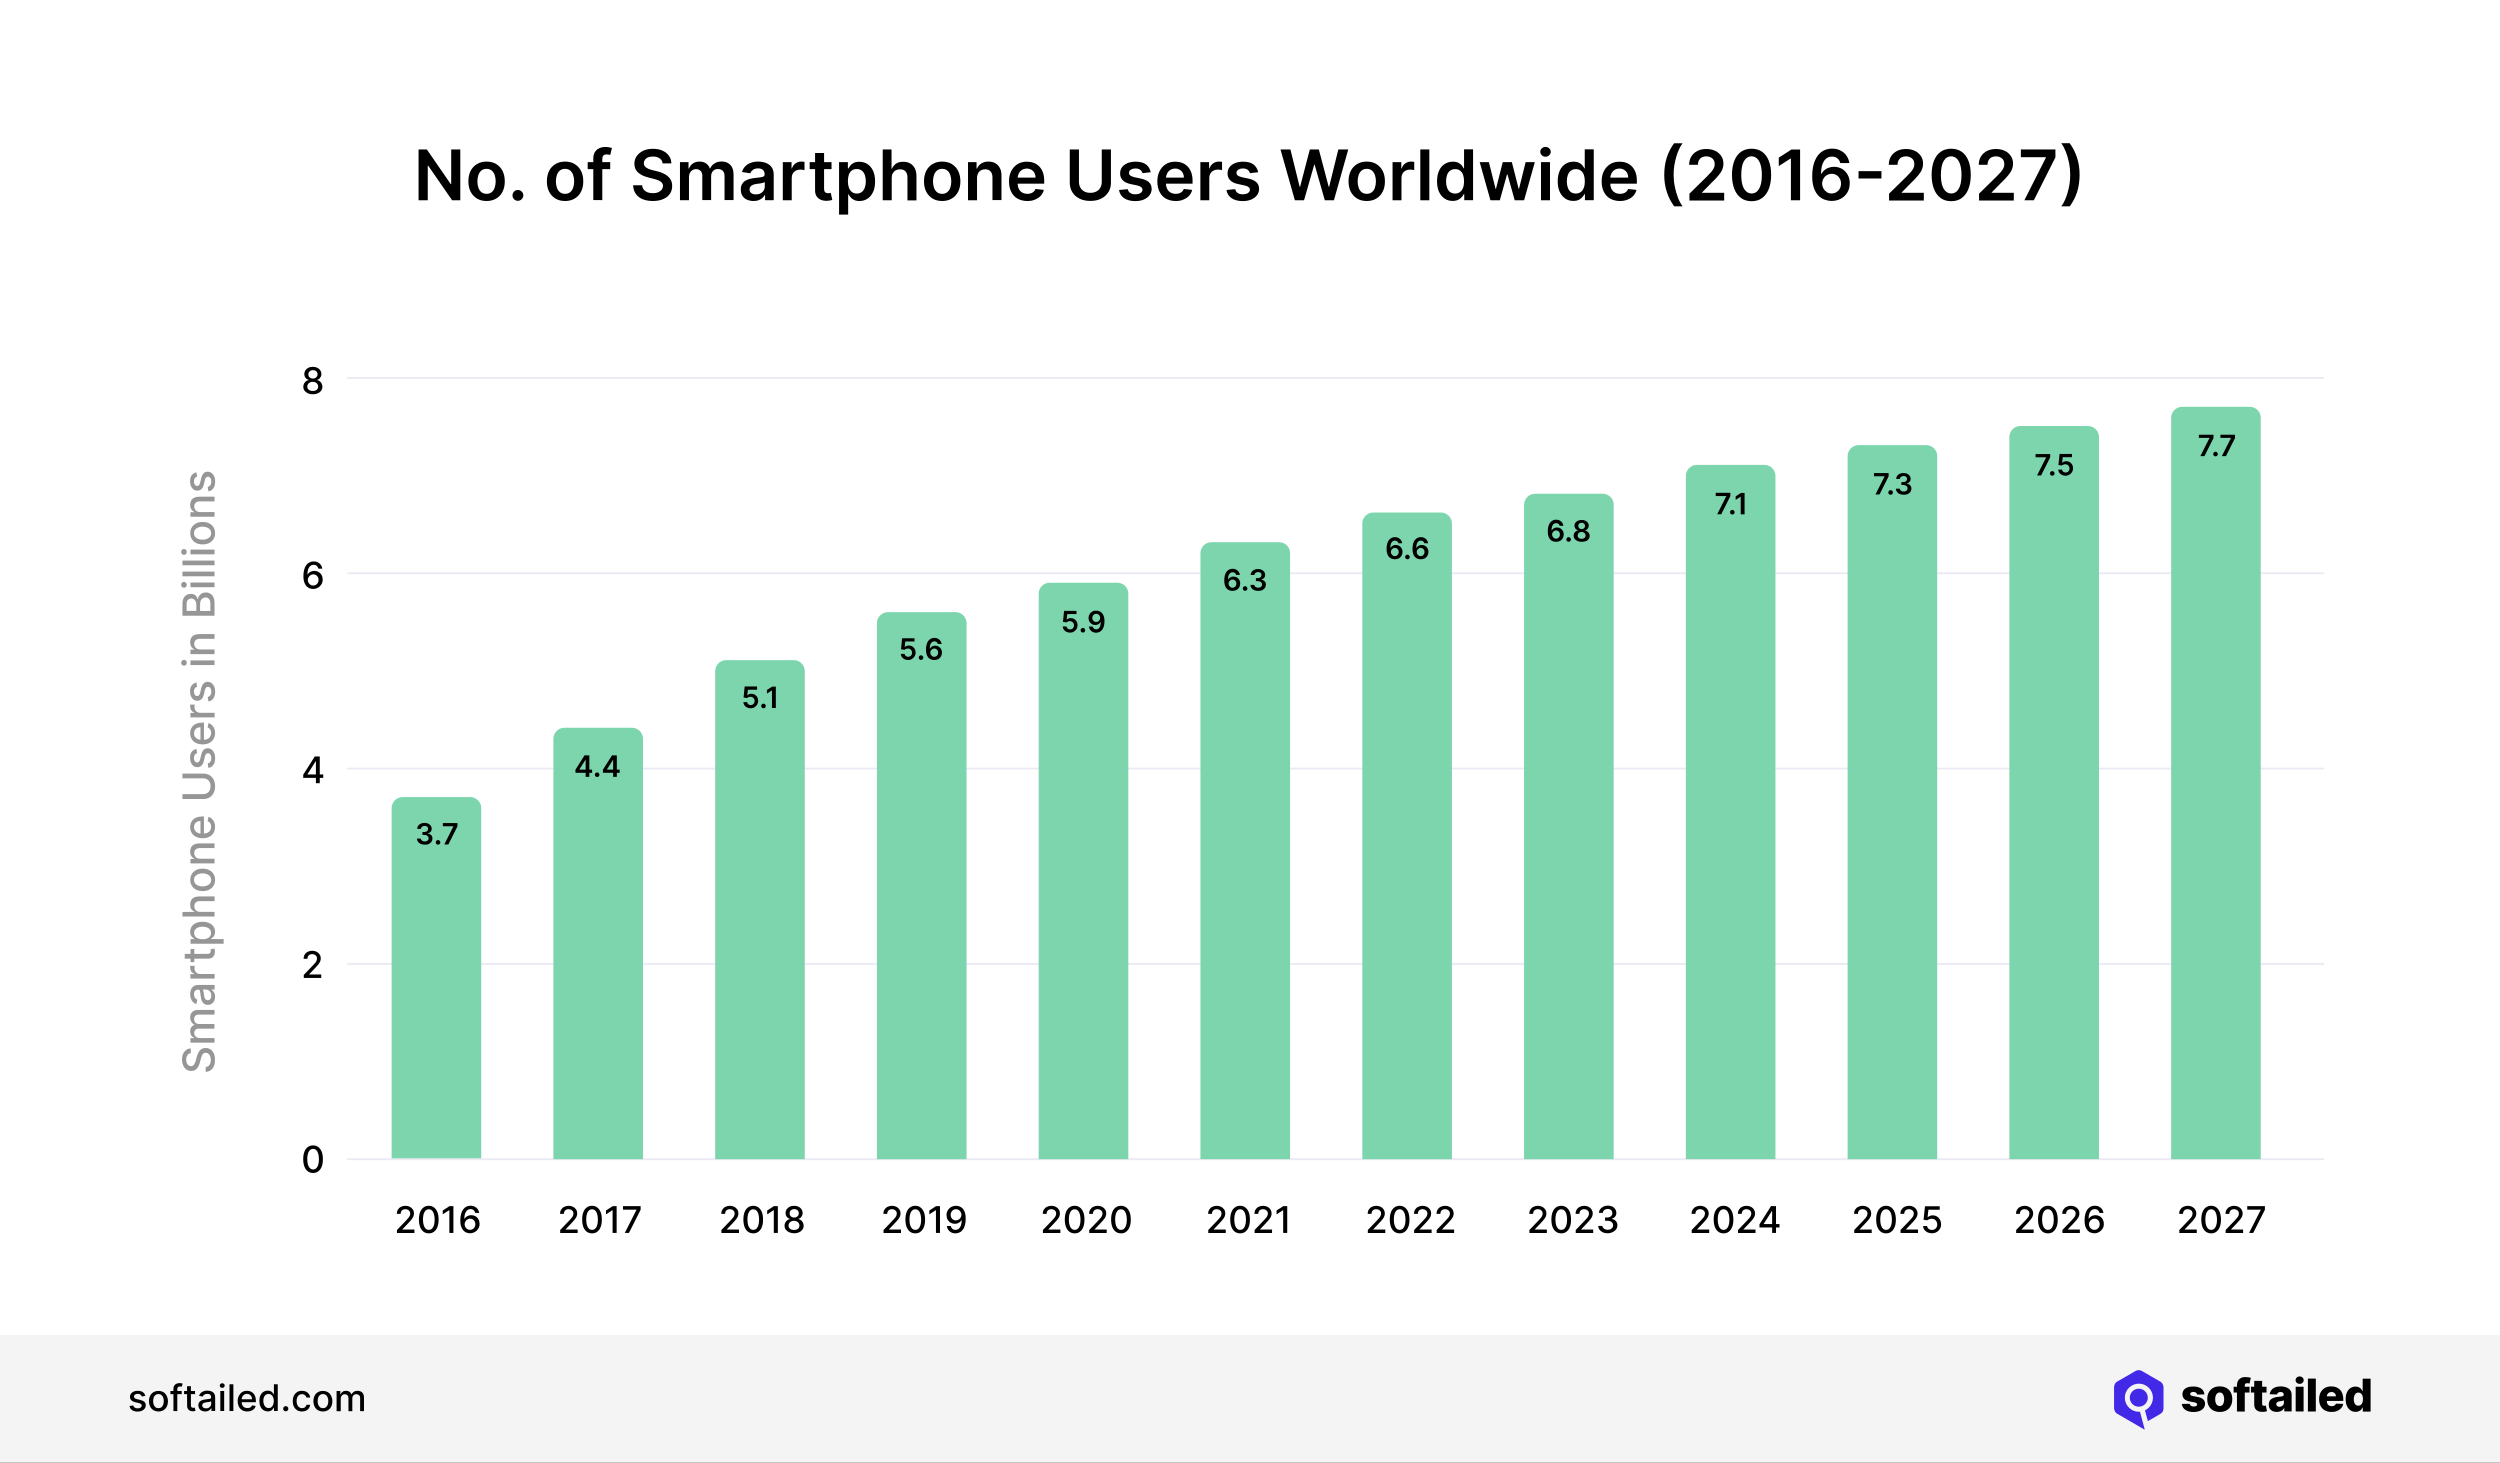 <?xml version="1.0" encoding="utf-8"?>
<!-- Generator: Adobe Illustrator 27.2.0, SVG Export Plug-In . SVG Version: 6.00 Build 0)  -->
<svg version="1.1" id="Layer_1" xmlns="http://www.w3.org/2000/svg" xmlns:xlink="http://www.w3.org/1999/xlink" x="0px" y="0px"
	 viewBox="0 0 2720 1591.3" style="enable-background:new 0 0 2720 1591.3;" xml:space="preserve">
<rect x="0" y="0" width="2720" height="1591.3" fill="#333333" stroke="none"/>
<style type="text/css">
	.st0{fill:#FFFFFF;}
	.st1{fill:none;stroke:#EAE9F4;stroke-width:2;stroke-linecap:round;stroke-miterlimit:10;}
	.st2{fill:#969696;}
	.st3{fill:#7CD5AD;}
	.st4{fill:#F4F4F4;}
	.st5{fill-rule:evenodd;clip-rule:evenodd;fill:#4228E7;}
</style>
<g>
	<rect class="st0" width="2720" height="1528"/>
	<g>
		<g>
			<path d="M500.8,162.6v55.3h-8.9l-26-37.6h-0.5v37.6h-10v-55.3h9l26,37.7h0.5v-37.7H500.8z"/>
			<path d="M529.4,218.7c-4,0-7.6-0.9-10.5-2.7s-5.3-4.3-6.9-7.5c-1.6-3.2-2.4-6.9-2.4-11.2s0.8-8,2.4-11.3c1.6-3.2,3.9-5.7,6.9-7.5
				s6.5-2.7,10.5-2.7c4,0,7.6,0.9,10.5,2.7s5.3,4.3,6.9,7.5c1.6,3.2,2.4,7,2.4,11.3s-0.8,8-2.4,11.2c-1.6,3.2-3.9,5.7-6.9,7.5
				S533.4,218.7,529.4,218.7z M529.4,210.9c2.2,0,4-0.6,5.5-1.8c1.5-1.2,2.6-2.8,3.3-4.9c0.7-2.1,1.1-4.3,1.1-6.9
				c0-2.5-0.4-4.8-1.1-6.9c-0.7-2.1-1.8-3.7-3.3-4.9c-1.5-1.2-3.3-1.8-5.5-1.8c-2.2,0-4.1,0.6-5.6,1.8s-2.6,2.9-3.3,4.9
				c-0.7,2.1-1.1,4.4-1.1,6.9c0,2.5,0.4,4.8,1.1,6.9c0.7,2.1,1.8,3.7,3.3,4.9S527.2,210.9,529.4,210.9z"/>
			<path d="M563.5,218.5c-1.6,0-3-0.6-4.2-1.7c-1.2-1.2-1.7-2.6-1.7-4.2c0-1.6,0.6-3,1.7-4.2c1.2-1.2,2.6-1.7,4.2-1.7
				c1.6,0,3,0.6,4.1,1.7c1.2,1.2,1.8,2.5,1.8,4.2c0,1.1-0.3,2.1-0.9,3s-1.3,1.6-2.2,2.1S564.6,218.5,563.5,218.5z"/>
			<path d="M614.8,218.7c-4,0-7.6-0.9-10.5-2.7s-5.3-4.3-6.9-7.5c-1.6-3.2-2.4-6.9-2.4-11.2s0.8-8,2.4-11.3c1.6-3.2,3.9-5.7,6.9-7.5
				s6.5-2.7,10.5-2.7c4,0,7.6,0.9,10.5,2.7s5.3,4.3,6.9,7.5c1.6,3.2,2.4,7,2.4,11.3s-0.8,8-2.4,11.2c-1.6,3.2-3.9,5.7-6.9,7.5
				S618.8,218.7,614.8,218.7z M614.8,210.9c2.2,0,4-0.6,5.5-1.8c1.5-1.2,2.6-2.8,3.3-4.9c0.7-2.1,1.1-4.3,1.1-6.9
				c0-2.5-0.4-4.8-1.1-6.9c-0.7-2.1-1.8-3.7-3.3-4.9c-1.5-1.2-3.3-1.8-5.5-1.8c-2.2,0-4.1,0.6-5.6,1.8s-2.6,2.9-3.3,4.9
				c-0.7,2.1-1.1,4.4-1.1,6.9c0,2.5,0.4,4.8,1.1,6.9c0.7,2.1,1.8,3.7,3.3,4.9S612.6,210.9,614.8,210.9z"/>
			<path d="M663.9,176.4v7.6h-24.5v-7.6H663.9z M645.5,217.9v-45.4c0-2.8,0.6-5.1,1.7-7c1.2-1.9,2.7-3.2,4.7-4.2
				c2-0.9,4.1-1.4,6.5-1.4c1.7,0,3.2,0.1,4.5,0.4c1.3,0.3,2.3,0.5,2.9,0.7l-1.9,7.6c-0.4-0.1-0.9-0.3-1.6-0.4
				c-0.6-0.1-1.3-0.2-2.1-0.2c-1.8,0-3.1,0.4-3.8,1.3c-0.7,0.9-1.1,2.1-1.1,3.7v44.7H645.5z"/>
			<path d="M720.9,177.8c-0.3-2.4-1.3-4.2-3.2-5.5c-1.9-1.3-4.3-2-7.2-2c-2.1,0-3.9,0.3-5.4,0.9c-1.5,0.6-2.6,1.5-3.4,2.6
				c-0.8,1.1-1.2,2.3-1.2,3.7c0,1.2,0.3,2.1,0.8,3c0.5,0.8,1.3,1.6,2.2,2.1c0.9,0.6,1.9,1.1,3,1.5c1.1,0.4,2.2,0.7,3.4,1l5.2,1.3
				c2.1,0.5,4.1,1.1,6,2c1.9,0.8,3.7,1.9,5.2,3.1c1.5,1.3,2.8,2.8,3.7,4.6c0.9,1.8,1.3,3.9,1.3,6.3c0,3.2-0.8,6.1-2.5,8.5
				c-1.7,2.5-4,4.4-7.2,5.7c-3.1,1.4-6.9,2.1-11.3,2.1c-4.3,0-8-0.7-11.2-2c-3.2-1.3-5.6-3.3-7.4-5.8c-1.8-2.6-2.7-5.7-2.9-9.3h9.9
				c0.1,1.9,0.7,3.5,1.8,4.8c1,1.3,2.4,2.2,4.1,2.9c1.7,0.6,3.6,0.9,5.7,0.9c2.2,0,4.1-0.3,5.7-1c1.6-0.7,2.9-1.6,3.9-2.8
				c0.9-1.2,1.4-2.6,1.4-4.1c0-1.4-0.4-2.6-1.3-3.6c-0.8-0.9-2-1.7-3.5-2.4c-1.5-0.6-3.2-1.2-5.2-1.7l-6.3-1.6
				c-4.6-1.2-8.1-2.9-10.8-5.3c-2.6-2.4-4-5.6-4-9.5c0-3.3,0.9-6.1,2.7-8.6c1.8-2.4,4.2-4.3,7.2-5.7c3.1-1.4,6.5-2,10.4-2
				c3.9,0,7.4,0.7,10.3,2c3,1.4,5.3,3.2,7,5.6c1.7,2.4,2.6,5.2,2.6,8.3H720.9z"/>
			<path d="M739.8,217.9v-41.5h9.3v7h0.5c0.9-2.4,2.3-4.2,4.3-5.6c2-1.3,4.4-2,7.2-2c2.8,0,5.2,0.7,7.1,2c1.9,1.4,3.3,3.2,4.1,5.5
				h0.4c0.9-2.3,2.5-4.1,4.7-5.5s4.8-2.1,7.8-2.1c3.8,0,6.9,1.2,9.3,3.6s3.6,5.9,3.6,10.6v27.8h-9.8v-26.3c0-2.6-0.7-4.5-2.1-5.7
				c-1.4-1.2-3-1.8-5-1.8c-2.4,0-4.2,0.7-5.5,2.2c-1.3,1.5-2,3.4-2,5.7v25.9h-9.6v-26.7c0-2.1-0.6-3.8-1.9-5.1c-1.3-1.3-3-1.9-5-1.9
				c-1.4,0-2.7,0.4-3.8,1.1c-1.2,0.7-2.1,1.7-2.8,3c-0.7,1.3-1,2.8-1,4.5v25.2H739.8z"/>
			<path d="M819.9,218.7c-2.6,0-5-0.5-7.1-1.4c-2.1-0.9-3.8-2.3-5-4.2c-1.2-1.9-1.8-4.1-1.8-6.9c0-2.3,0.4-4.3,1.3-5.8
				s2-2.8,3.5-3.7c1.5-0.9,3.2-1.6,5.1-2.1c1.9-0.5,3.8-0.8,5.8-1c2.4-0.3,4.4-0.5,5.9-0.7s2.6-0.5,3.3-1c0.7-0.4,1-1.1,1-2.1v-0.2
				c0-2-0.6-3.6-1.8-4.7c-1.2-1.1-2.9-1.7-5.2-1.7c-2.4,0-4.3,0.5-5.7,1.6c-1.4,1-2.3,2.3-2.8,3.7l-9.1-1.3c0.7-2.5,1.9-4.6,3.6-6.3
				c1.7-1.7,3.7-3,6.1-3.8c2.4-0.9,5-1.3,7.9-1.3c2,0,4,0.2,6,0.7c2,0.5,3.8,1.2,5.4,2.3c1.6,1.1,3,2.5,4,4.4c1,1.8,1.5,4.1,1.5,6.9
				v27.7h-9.4v-5.7h-0.3c-0.6,1.2-1.4,2.2-2.5,3.2c-1.1,1-2.4,1.8-4,2.4C824,218.4,822.1,218.7,819.9,218.7z M822.5,211.5
				c2,0,3.7-0.4,5.1-1.2c1.4-0.8,2.6-1.8,3.3-3.1c0.8-1.3,1.2-2.7,1.2-4.2v-4.9c-0.3,0.3-0.8,0.5-1.6,0.7c-0.7,0.2-1.5,0.4-2.4,0.6
				c-0.9,0.2-1.8,0.3-2.7,0.4c-0.9,0.1-1.6,0.2-2.3,0.3c-1.5,0.2-2.8,0.5-3.9,1c-1.2,0.5-2.1,1.1-2.7,1.9s-1,1.8-1,3.1
				c0,1.8,0.7,3.2,2,4.1S820.4,211.5,822.5,211.5z"/>
			<path d="M851.7,217.9v-41.5h9.5v6.9h0.4c0.8-2.4,2.1-4.2,3.9-5.5c1.8-1.3,4-2,6.3-2c0.5,0,1.1,0,1.8,0.1s1.2,0.1,1.7,0.2v9
				c-0.4-0.1-1.1-0.3-2-0.4s-1.8-0.2-2.6-0.2c-1.8,0-3.4,0.4-4.8,1.1c-1.4,0.8-2.5,1.8-3.3,3.2s-1.2,2.9-1.2,4.7v24.4H851.7z"/>
			<path d="M904.7,176.4v7.6h-23.8v-7.6H904.7z M886.8,166.5h9.8v38.9c0,1.3,0.2,2.3,0.6,3c0.4,0.7,0.9,1.2,1.6,1.4
				c0.7,0.3,1.4,0.4,2.2,0.4c0.6,0,1.2,0,1.7-0.1c0.5-0.1,0.9-0.2,1.2-0.2l1.6,7.6c-0.5,0.2-1.3,0.4-2.2,0.6c-1,0.2-2.1,0.3-3.5,0.4
				c-2.4,0.1-4.7-0.3-6.6-1.1c-2-0.8-3.5-2.1-4.7-3.8s-1.7-3.9-1.7-6.5V166.5z"/>
			<path d="M912.9,233.4v-57h9.6v6.9h0.6c0.5-1,1.2-2.1,2.1-3.2s2.2-2.1,3.7-2.9c1.6-0.8,3.6-1.2,6-1.2c3.2,0,6.1,0.8,8.7,2.4
				c2.6,1.6,4.6,4,6.2,7.2c1.5,3.2,2.3,7.1,2.3,11.7c0,4.6-0.7,8.4-2.2,11.6c-1.5,3.2-3.5,5.6-6.1,7.3c-2.6,1.7-5.5,2.5-8.7,2.5
				c-2.4,0-4.3-0.4-5.9-1.2c-1.6-0.8-2.8-1.7-3.8-2.9c-0.9-1.1-1.7-2.2-2.2-3.2h-0.4v22.1H912.9z M922.5,197.2c0,2.7,0.4,5,1.1,7
				c0.8,2,1.9,3.6,3.3,4.7c1.4,1.1,3.2,1.7,5.3,1.7c2.2,0,4-0.6,5.4-1.7c1.5-1.2,2.6-2.8,3.3-4.8c0.7-2,1.1-4.3,1.1-6.9
				c0-2.6-0.4-4.9-1.1-6.9s-1.8-3.6-3.3-4.7s-3.3-1.7-5.5-1.7c-2.1,0-3.9,0.5-5.3,1.6c-1.5,1.1-2.6,2.6-3.3,4.6
				C922.9,192.1,922.5,194.5,922.5,197.2z"/>
			<path d="M970.2,193.6v24.3h-9.8v-55.3h9.6v20.9h0.5c1-2.3,2.5-4.2,4.5-5.5c2-1.4,4.6-2,7.8-2c2.9,0,5.4,0.6,7.5,1.8
				c2.1,1.2,3.8,3,5,5.3c1.2,2.3,1.8,5.2,1.8,8.5v26.4h-9.8V193c0-2.8-0.7-5-2.1-6.5c-1.4-1.6-3.4-2.3-6-2.3c-1.7,0-3.3,0.4-4.6,1.1
				c-1.4,0.7-2.4,1.8-3.2,3.2C970.5,189.9,970.2,191.6,970.2,193.6z"/>
			<path d="M1025.1,218.7c-4,0-7.6-0.9-10.5-2.7s-5.3-4.3-6.9-7.5c-1.6-3.2-2.4-6.9-2.4-11.2s0.8-8,2.4-11.3
				c1.6-3.2,3.9-5.7,6.9-7.5s6.5-2.7,10.5-2.7c4,0,7.6,0.9,10.5,2.7s5.3,4.3,6.9,7.5c1.6,3.2,2.4,7,2.4,11.3s-0.8,8-2.4,11.2
				c-1.6,3.2-3.9,5.7-6.9,7.5S1029.1,218.7,1025.1,218.7z M1025.1,210.9c2.2,0,4-0.6,5.5-1.8c1.5-1.2,2.6-2.8,3.3-4.9
				c0.7-2.1,1.1-4.3,1.1-6.9c0-2.5-0.4-4.8-1.1-6.9c-0.7-2.1-1.8-3.7-3.3-4.9c-1.5-1.2-3.3-1.8-5.5-1.8c-2.2,0-4.1,0.6-5.6,1.8
				s-2.6,2.9-3.3,4.9c-0.7,2.1-1.1,4.4-1.1,6.9c0,2.5,0.4,4.8,1.1,6.9c0.7,2.1,1.8,3.7,3.3,4.9S1022.9,210.9,1025.1,210.9z"/>
			<path d="M1063,193.6v24.3h-9.8v-41.5h9.3v7h0.5c1-2.3,2.5-4.2,4.6-5.5c2.1-1.4,4.7-2.1,7.8-2.1c2.9,0,5.4,0.6,7.5,1.8
				c2.1,1.2,3.8,3,5,5.3c1.2,2.3,1.8,5.1,1.7,8.4v26.4h-9.8V193c0-2.8-0.7-4.9-2.1-6.5c-1.4-1.6-3.4-2.3-5.9-2.3
				c-1.7,0-3.2,0.4-4.5,1.1c-1.3,0.7-2.4,1.8-3.1,3.2S1063,191.6,1063,193.6z"/>
			<path d="M1117.9,218.7c-4.2,0-7.7-0.9-10.8-2.6s-5.3-4.2-6.9-7.4c-1.6-3.2-2.4-7-2.4-11.3c0-4.3,0.8-8,2.4-11.2
				c1.6-3.2,3.9-5.7,6.8-7.6c2.9-1.8,6.4-2.7,10.3-2.7c2.6,0,5,0.4,7.2,1.2c2.3,0.8,4.3,2.1,6,3.8c1.8,1.7,3.1,3.9,4.1,6.5
				c1,2.6,1.5,5.8,1.5,9.4v3h-34v-6.6h24.6c0-1.9-0.4-3.5-1.2-5c-0.8-1.5-1.9-2.6-3.3-3.5c-1.4-0.8-3.1-1.3-4.9-1.3
				c-2,0-3.8,0.5-5.3,1.4s-2.7,2.2-3.5,3.8c-0.8,1.6-1.3,3.3-1.3,5.1v5.7c0,2.4,0.4,4.5,1.3,6.2c0.9,1.7,2.1,3,3.7,3.9
				c1.6,0.9,3.4,1.4,5.6,1.4c1.4,0,2.7-0.2,3.9-0.6c1.2-0.4,2.1-1,3-1.8c0.8-0.8,1.5-1.8,1.9-2.9l9.1,1c-0.6,2.4-1.7,4.5-3.3,6.3
				c-1.6,1.8-3.7,3.2-6.2,4.2C1124,218.2,1121.1,218.7,1117.9,218.7z"/>
			<path d="M1198.7,162.6h10v36.1c0,4-0.9,7.4-2.8,10.4c-1.9,3-4.5,5.3-7.8,7c-3.4,1.7-7.3,2.5-11.8,2.5c-4.5,0-8.5-0.8-11.8-2.5
				c-3.4-1.7-6-4-7.8-7c-1.9-3-2.8-6.5-2.8-10.4v-36.1h10v35.3c0,2.3,0.5,4.4,1.5,6.2c1,1.8,2.5,3.2,4.3,4.2c1.9,1,4,1.5,6.6,1.5
				c2.5,0,4.7-0.5,6.6-1.5s3.3-2.4,4.3-4.2c1-1.8,1.5-3.9,1.5-6.2V162.6z"/>
			<path d="M1252,187.4l-8.9,1c-0.3-0.9-0.7-1.7-1.3-2.5s-1.5-1.4-2.5-1.9c-1-0.5-2.3-0.7-3.8-0.7c-2,0-3.7,0.4-5.1,1.3
				c-1.4,0.9-2.1,2-2,3.4c0,1.2,0.4,2.2,1.3,2.9s2.4,1.4,4.5,1.9l7.1,1.5c3.9,0.8,6.8,2.2,8.8,4c1.9,1.8,2.9,4.2,2.9,7.2
				c0,2.6-0.8,4.9-2.3,6.9c-1.5,2-3.6,3.5-6.2,4.7c-2.7,1.1-5.7,1.7-9.2,1.7c-5.1,0-9.2-1.1-12.3-3.2c-3.1-2.1-4.9-5.1-5.5-8.9
				l9.5-0.9c0.4,1.9,1.3,3.3,2.8,4.2c1.4,1,3.2,1.4,5.5,1.4c2.3,0,4.2-0.5,5.6-1.4c1.4-1,2.1-2.1,2.1-3.5c0-1.2-0.5-2.2-1.4-2.9
				s-2.3-1.4-4.2-1.8l-7.1-1.5c-4-0.8-6.9-2.2-8.8-4.2c-1.9-2-2.9-4.5-2.8-7.5c0-2.6,0.7-4.8,2.1-6.7c1.4-1.9,3.4-3.3,5.9-4.4
				c2.5-1,5.4-1.6,8.8-1.6c4.9,0,8.7,1,11.5,3.1C1249.6,181.1,1251.3,183.9,1252,187.4z"/>
			<path d="M1279.3,218.7c-4.2,0-7.7-0.9-10.8-2.6s-5.3-4.2-6.9-7.4c-1.6-3.2-2.4-7-2.4-11.3c0-4.3,0.8-8,2.4-11.2
				c1.6-3.2,3.9-5.7,6.8-7.6c2.9-1.8,6.4-2.7,10.3-2.7c2.6,0,5,0.4,7.2,1.2c2.3,0.8,4.3,2.1,6,3.8c1.8,1.7,3.1,3.9,4.1,6.5
				c1,2.6,1.5,5.8,1.5,9.4v3h-34v-6.6h24.6c0-1.9-0.4-3.5-1.2-5c-0.8-1.5-1.9-2.6-3.3-3.5c-1.4-0.8-3.1-1.3-4.9-1.3
				c-2,0-3.8,0.5-5.3,1.4s-2.7,2.2-3.5,3.8c-0.8,1.6-1.3,3.3-1.3,5.1v5.7c0,2.4,0.4,4.5,1.3,6.2c0.9,1.7,2.1,3,3.7,3.9
				c1.6,0.9,3.4,1.4,5.6,1.4c1.4,0,2.7-0.2,3.9-0.6c1.2-0.4,2.1-1,3-1.8c0.8-0.8,1.5-1.8,1.9-2.9l9.1,1c-0.6,2.4-1.7,4.5-3.3,6.3
				c-1.6,1.8-3.7,3.2-6.2,4.2C1285.3,218.2,1282.5,218.7,1279.3,218.7z"/>
			<path d="M1306,217.9v-41.5h9.5v6.9h0.4c0.8-2.4,2.1-4.2,3.9-5.5c1.8-1.3,4-2,6.3-2c0.5,0,1.1,0,1.8,0.1s1.2,0.1,1.7,0.2v9
				c-0.4-0.1-1.1-0.3-2-0.4s-1.8-0.2-2.6-0.2c-1.8,0-3.4,0.4-4.8,1.1c-1.4,0.8-2.5,1.8-3.3,3.2s-1.2,2.9-1.2,4.7v24.4H1306z"/>
			<path d="M1368.9,187.4l-8.9,1c-0.3-0.9-0.7-1.7-1.3-2.5s-1.5-1.4-2.5-1.9c-1-0.5-2.3-0.7-3.8-0.7c-2,0-3.7,0.4-5.1,1.3
				c-1.4,0.9-2.1,2-2,3.4c0,1.2,0.4,2.2,1.3,2.9s2.4,1.4,4.5,1.9l7.1,1.5c3.9,0.8,6.8,2.2,8.8,4c1.9,1.8,2.9,4.2,2.9,7.2
				c0,2.6-0.8,4.9-2.3,6.9c-1.5,2-3.6,3.5-6.2,4.7c-2.7,1.1-5.7,1.7-9.2,1.7c-5.1,0-9.2-1.1-12.3-3.2c-3.1-2.1-4.9-5.1-5.5-8.9
				l9.5-0.9c0.4,1.9,1.3,3.3,2.8,4.2c1.4,1,3.2,1.4,5.5,1.4c2.3,0,4.2-0.5,5.6-1.4c1.4-1,2.1-2.1,2.1-3.5c0-1.2-0.5-2.2-1.4-2.9
				s-2.3-1.4-4.2-1.8l-7.1-1.5c-4-0.8-6.9-2.2-8.8-4.2c-1.9-2-2.9-4.5-2.8-7.5c0-2.6,0.7-4.8,2.1-6.7c1.4-1.9,3.4-3.3,5.9-4.4
				c2.5-1,5.4-1.6,8.8-1.6c4.9,0,8.7,1,11.5,3.1C1366.5,181.1,1368.2,183.9,1368.9,187.4z"/>
			<path d="M1408.8,217.9l-15.6-55.3h10.8l10,40.6h0.5l10.6-40.6h9.8l10.7,40.6h0.5l10-40.6h10.8l-15.6,55.3h-9.9l-11.1-38.8h-0.4
				l-11.1,38.8H1408.8z"/>
			<path d="M1487,218.7c-4,0-7.6-0.9-10.5-2.7s-5.3-4.3-6.9-7.5c-1.6-3.2-2.4-6.9-2.4-11.2s0.8-8,2.4-11.3c1.6-3.2,3.9-5.7,6.9-7.5
				s6.5-2.7,10.5-2.7c4,0,7.6,0.9,10.5,2.7s5.3,4.3,6.9,7.5c1.6,3.2,2.4,7,2.4,11.3s-0.8,8-2.4,11.2c-1.6,3.2-3.9,5.7-6.9,7.5
				S1491.1,218.7,1487,218.7z M1487.1,210.9c2.2,0,4-0.6,5.5-1.8c1.5-1.2,2.6-2.8,3.3-4.9s1.1-4.3,1.1-6.9c0-2.5-0.4-4.8-1.1-6.9
				c-0.7-2.1-1.8-3.7-3.3-4.9c-1.5-1.2-3.3-1.8-5.5-1.8c-2.2,0-4.1,0.6-5.6,1.8s-2.6,2.9-3.3,4.9c-0.7,2.1-1.1,4.4-1.1,6.9
				c0,2.5,0.4,4.8,1.1,6.9s1.8,3.7,3.3,4.9S1484.8,210.9,1487.1,210.9z"/>
			<path d="M1515.1,217.9v-41.5h9.5v6.9h0.4c0.8-2.4,2.1-4.2,3.9-5.5c1.8-1.3,4-2,6.3-2c0.5,0,1.1,0,1.8,0.1c0.7,0,1.2,0.1,1.7,0.2
				v9c-0.4-0.1-1.1-0.3-2-0.4s-1.8-0.2-2.6-0.2c-1.8,0-3.4,0.4-4.8,1.1c-1.4,0.8-2.5,1.8-3.3,3.2s-1.2,2.9-1.2,4.7v24.4H1515.1z"/>
			<path d="M1555.1,162.6v55.3h-9.8v-55.3H1555.1z"/>
			<path d="M1580.5,218.6c-3.3,0-6.2-0.8-8.7-2.5c-2.6-1.7-4.6-4.1-6.1-7.3s-2.2-7.1-2.2-11.6c0-4.6,0.8-8.5,2.3-11.7
				c1.5-3.2,3.6-5.6,6.2-7.2c2.6-1.6,5.5-2.4,8.7-2.4c2.4,0,4.4,0.4,6,1.2c1.6,0.8,2.8,1.8,3.7,2.9c0.9,1.1,1.6,2.2,2.1,3.2h0.4
				v-20.7h9.8v55.3h-9.6v-6.5h-0.6c-0.5,1-1.2,2.1-2.2,3.2c-1,1.1-2.2,2.1-3.8,2.9C1584.8,218.2,1582.9,218.6,1580.5,218.6z
				 M1583.2,210.6c2.1,0,3.8-0.6,5.3-1.7c1.5-1.1,2.6-2.7,3.3-4.7c0.8-2,1.1-4.4,1.1-7c0-2.7-0.4-5-1.1-7c-0.7-2-1.8-3.5-3.3-4.6
				c-1.4-1.1-3.2-1.6-5.3-1.6c-2.2,0-4,0.6-5.5,1.7c-1.5,1.1-2.6,2.7-3.3,4.7c-0.7,2-1.1,4.3-1.1,6.9c0,2.6,0.4,4.9,1.1,6.9
				c0.7,2,1.9,3.6,3.3,4.8C1579.3,210,1581.1,210.6,1583.2,210.6z"/>
			<path d="M1621.6,217.9l-11.7-41.5h10l7.3,29.1h0.4l7.4-29.1h9.9l7.4,29h0.4l7.2-29h10l-11.7,41.5h-10.2l-7.8-28h-0.6l-7.8,28
				H1621.6z"/>
			<path d="M1681.5,170.5c-1.5,0-2.9-0.5-4-1.6c-1.1-1-1.7-2.3-1.7-3.7c0-1.5,0.6-2.7,1.7-3.8c1.1-1,2.4-1.6,4-1.6
				c1.6,0,2.9,0.5,4,1.6c1.1,1,1.7,2.3,1.7,3.8c0,1.5-0.6,2.7-1.7,3.7C1684.5,170,1683.1,170.5,1681.5,170.5z M1676.6,217.9v-41.5
				h9.8v41.5H1676.6z"/>
			<path d="M1711.8,218.6c-3.3,0-6.2-0.8-8.7-2.5c-2.6-1.7-4.6-4.1-6.1-7.3s-2.2-7.1-2.2-11.6c0-4.6,0.8-8.5,2.3-11.7
				c1.5-3.2,3.6-5.6,6.2-7.2c2.6-1.6,5.5-2.4,8.7-2.4c2.4,0,4.4,0.4,6,1.2c1.6,0.8,2.8,1.8,3.7,2.9c0.9,1.1,1.6,2.2,2.1,3.2h0.4
				v-20.7h9.8v55.3h-9.6v-6.5h-0.6c-0.5,1-1.2,2.1-2.2,3.2c-1,1.1-2.2,2.1-3.8,2.9C1716.2,218.2,1714.2,218.6,1711.8,218.6z
				 M1714.6,210.6c2.1,0,3.8-0.6,5.3-1.7c1.5-1.1,2.6-2.7,3.3-4.7c0.8-2,1.1-4.4,1.1-7c0-2.7-0.4-5-1.1-7c-0.7-2-1.8-3.5-3.3-4.6
				c-1.4-1.1-3.2-1.6-5.3-1.6c-2.2,0-4,0.6-5.5,1.7c-1.5,1.1-2.6,2.7-3.3,4.7c-0.7,2-1.1,4.3-1.1,6.9c0,2.6,0.4,4.9,1.1,6.9
				c0.7,2,1.9,3.6,3.3,4.8C1710.6,210,1712.4,210.6,1714.6,210.6z"/>
			<path d="M1762.7,218.7c-4.2,0-7.7-0.9-10.8-2.6s-5.3-4.2-6.9-7.4c-1.6-3.2-2.4-7-2.4-11.3c0-4.3,0.8-8,2.4-11.2
				c1.6-3.2,3.9-5.7,6.8-7.6c2.9-1.8,6.4-2.7,10.3-2.7c2.6,0,5,0.4,7.2,1.2c2.3,0.8,4.3,2.1,6,3.8c1.8,1.7,3.1,3.9,4.1,6.5
				c1,2.6,1.5,5.8,1.5,9.4v3h-34v-6.6h24.6c0-1.9-0.4-3.5-1.2-5c-0.8-1.5-1.9-2.6-3.3-3.5c-1.4-0.8-3.1-1.3-4.9-1.3
				c-2,0-3.8,0.5-5.3,1.4s-2.7,2.2-3.5,3.8c-0.8,1.6-1.3,3.3-1.3,5.1v5.7c0,2.4,0.4,4.5,1.3,6.2c0.9,1.7,2.1,3,3.7,3.9
				c1.6,0.9,3.4,1.4,5.6,1.4c1.4,0,2.7-0.2,3.9-0.6c1.2-0.4,2.2-1,3-1.8s1.5-1.8,1.9-2.9l9.1,1c-0.6,2.4-1.7,4.5-3.3,6.3
				s-3.7,3.2-6.2,4.2S1765.9,218.7,1762.7,218.7z"/>
			<path d="M1810.7,190.2c0-6.7,0.9-12.9,2.7-18.6c1.8-5.7,4.5-10.9,8-15.7h9.2c-1.4,1.8-2.6,4-3.8,6.5c-1.2,2.6-2.2,5.4-3.1,8.5
				c-0.9,3.1-1.6,6.2-2.1,9.5c-0.5,3.3-0.7,6.5-0.7,9.7c0,4.3,0.4,8.6,1.3,13s2,8.4,3.5,12.2s3.1,6.8,5,9.2h-9.2
				c-3.5-4.8-6.2-10-8-15.7C1811.6,203.2,1810.7,197,1810.7,190.2z"/>
			<path d="M1838.1,217.9v-7.2l19.2-18.8c1.8-1.9,3.4-3.5,4.6-4.9c1.2-1.4,2.1-2.8,2.8-4.2s0.9-2.8,0.9-4.3c0-1.7-0.4-3.2-1.2-4.5
				c-0.8-1.3-1.9-2.2-3.3-2.9s-3-1-4.7-1c-1.8,0-3.4,0.4-4.8,1.1c-1.4,0.7-2.4,1.8-3.2,3.2c-0.7,1.4-1.1,3-1.1,4.9h-9.5
				c0-3.5,0.8-6.6,2.4-9.1c1.6-2.6,3.8-4.6,6.6-6c2.8-1.4,6-2.1,9.7-2.1c3.7,0,7,0.7,9.8,2.1s5,3.3,6.5,5.7c1.6,2.4,2.3,5.2,2.3,8.3
				c0,2.1-0.4,4.1-1.2,6.1c-0.8,2-2.2,4.2-4.2,6.6c-2,2.4-4.8,5.4-8.4,8.8l-9.5,9.7v0.4h24.1v8.4H1838.1z"/>
			<path d="M1905.7,218.9c-4.4,0-8.3-1.1-11.4-3.4c-3.2-2.3-5.6-5.5-7.3-9.8c-1.7-4.3-2.6-9.4-2.6-15.5c0-6,0.9-11.2,2.6-15.4
				s4.1-7.5,7.3-9.7c3.2-2.2,7-3.3,11.4-3.3c4.4,0,8.2,1.1,11.4,3.3c3.2,2.2,5.6,5.5,7.3,9.7s2.6,9.4,2.6,15.4
				c0,6-0.9,11.2-2.6,15.5s-4.1,7.5-7.3,9.8C1914,217.8,1910.2,218.9,1905.7,218.9z M1905.7,210.5c3.5,0,6.2-1.7,8.2-5.1
				c2-3.4,3-8.4,3-15.1c0-4.4-0.5-8.1-1.4-11.1c-0.9-3-2.2-5.2-3.9-6.8c-1.7-1.5-3.7-2.3-5.9-2.3c-3.4,0-6.2,1.7-8.2,5.1
				c-2,3.4-3,8.4-3,15c0,4.4,0.4,8.1,1.3,11.1s2.2,5.3,3.9,6.8C1901.4,209.7,1903.4,210.5,1905.7,210.5z"/>
			<path d="M1958.5,162.6v55.3h-10v-45.5h-0.3l-12.9,8.3v-9.2l13.7-8.8H1958.5z"/>
			<path d="M1992.8,218.6c-2.6,0-5.2-0.5-7.7-1.4c-2.5-0.9-4.8-2.4-6.8-4.5c-2-2.1-3.6-4.8-4.8-8.2c-1.2-3.4-1.8-7.7-1.8-12.8
				c0-4.7,0.5-9,1.5-12.7c1-3.7,2.5-6.8,4.3-9.4c1.9-2.6,4.2-4.5,6.8-5.9c2.7-1.3,5.7-2,9-2c3.5,0,6.6,0.7,9.2,2.1
				c2.7,1.4,4.9,3.2,6.5,5.6s2.7,5,3.1,8h-9.9c-0.5-2.1-1.5-3.8-3.1-5.1c-1.6-1.3-3.5-1.9-5.9-1.9c-3.8,0-6.8,1.7-8.8,5
				c-2.1,3.3-3.1,7.9-3.1,13.7h0.4c0.9-1.6,2-2.9,3.4-4.1s3-2,4.8-2.6c1.8-0.6,3.6-0.9,5.6-0.9c3.2,0,6.1,0.8,8.7,2.3
				c2.6,1.5,4.6,3.7,6.1,6.4s2.3,5.8,2.2,9.3c0,3.6-0.8,6.9-2.5,9.8c-1.7,2.9-4,5.2-7,6.8S1996.7,218.7,1992.8,218.6z M1992.7,210.5
				c2,0,3.7-0.5,5.3-1.4c1.5-1,2.8-2.2,3.7-3.9c0.9-1.6,1.3-3.4,1.3-5.5c0-2-0.4-3.8-1.3-5.4c-0.9-1.6-2.1-2.9-3.6-3.8
				c-1.5-0.9-3.3-1.4-5.2-1.4c-1.5,0-2.8,0.3-4.1,0.8c-1.3,0.6-2.4,1.3-3.3,2.3s-1.7,2.1-2.2,3.4c-0.5,1.3-0.8,2.7-0.8,4.1
				c0,1.9,0.5,3.7,1.3,5.3c0.9,1.6,2.1,2.9,3.6,3.9C1989,210.1,1990.7,210.5,1992.7,210.5z"/>
			<path d="M2047,186.2v8h-24.9v-8H2047z"/>
			<path d="M2055.3,217.9v-7.2l19.2-18.8c1.8-1.9,3.4-3.5,4.6-4.9c1.2-1.4,2.1-2.8,2.8-4.2s0.9-2.8,0.9-4.3c0-1.7-0.4-3.2-1.2-4.5
				c-0.8-1.3-1.9-2.2-3.3-2.9s-3-1-4.7-1c-1.8,0-3.4,0.4-4.8,1.1c-1.4,0.7-2.4,1.8-3.2,3.2c-0.7,1.4-1.1,3-1.1,4.9h-9.5
				c0-3.5,0.8-6.6,2.4-9.1c1.6-2.6,3.8-4.6,6.6-6c2.8-1.4,6-2.1,9.7-2.1c3.7,0,7,0.7,9.8,2.1s5,3.3,6.5,5.7c1.6,2.4,2.3,5.2,2.3,8.3
				c0,2.1-0.4,4.1-1.2,6.1c-0.8,2-2.2,4.2-4.2,6.6c-2,2.4-4.8,5.4-8.4,8.8l-9.5,9.7v0.4h24.1v8.4H2055.3z"/>
			<path d="M2122.9,218.9c-4.4,0-8.3-1.1-11.4-3.4c-3.2-2.3-5.6-5.5-7.3-9.8c-1.7-4.3-2.6-9.4-2.6-15.5c0-6,0.9-11.2,2.6-15.4
				s4.1-7.5,7.3-9.7c3.2-2.2,7-3.3,11.4-3.3c4.4,0,8.2,1.1,11.4,3.3c3.2,2.2,5.6,5.5,7.3,9.7s2.6,9.4,2.6,15.4
				c0,6-0.9,11.2-2.6,15.5s-4.1,7.5-7.3,9.8C2131.2,217.8,2127.4,218.9,2122.9,218.9z M2122.9,210.5c3.5,0,6.2-1.7,8.2-5.1
				c2-3.4,3-8.4,3-15.1c0-4.4-0.5-8.1-1.4-11.1c-0.9-3-2.2-5.2-3.9-6.8c-1.7-1.5-3.7-2.3-5.9-2.3c-3.4,0-6.2,1.7-8.2,5.1
				c-2,3.4-3,8.4-3,15c0,4.4,0.4,8.1,1.3,11.1s2.2,5.3,3.9,6.8C2118.7,209.7,2120.6,210.5,2122.9,210.5z"/>
			<path d="M2153.2,217.9v-7.2l19.2-18.8c1.8-1.9,3.4-3.5,4.6-4.9c1.2-1.4,2.1-2.8,2.8-4.2s0.9-2.8,0.9-4.3c0-1.7-0.4-3.2-1.2-4.5
				c-0.8-1.3-1.9-2.2-3.3-2.9s-3-1-4.7-1c-1.8,0-3.4,0.4-4.8,1.1c-1.4,0.7-2.4,1.8-3.2,3.2c-0.7,1.4-1.1,3-1.1,4.9h-9.5
				c0-3.5,0.8-6.6,2.4-9.1c1.6-2.6,3.8-4.6,6.6-6c2.8-1.4,6-2.1,9.7-2.1c3.7,0,7,0.7,9.8,2.1s5,3.3,6.5,5.7c1.6,2.4,2.3,5.2,2.3,8.3
				c0,2.1-0.4,4.1-1.2,6.1c-0.8,2-2.2,4.2-4.2,6.6c-2,2.4-4.8,5.4-8.4,8.8l-9.5,9.7v0.4h24.1v8.4H2153.2z"/>
			<path d="M2202.5,217.9l23.5-46.5V171h-27.3v-8.4h37.6v8.6l-23.5,46.7H2202.5z"/>
			<path d="M2262.6,190.2c0,6.7-0.9,12.9-2.7,18.6c-1.8,5.7-4.5,10.9-8,15.7h-9.2c1.4-1.8,2.7-4,3.8-6.5c1.2-2.6,2.2-5.4,3.1-8.5
				c0.9-3.1,1.6-6.3,2.1-9.6c0.5-3.3,0.7-6.5,0.7-9.7c0-4.3-0.4-8.6-1.3-13s-2-8.4-3.5-12.2c-1.5-3.7-3.1-6.8-5-9.2h9.2
				c3.5,4.8,6.2,10,8,15.7C2261.7,177.3,2262.6,183.5,2262.6,190.2z"/>
		</g>
	</g>
	<g>
		<line class="st1" x1="378.7" y1="411.2" x2="2528" y2="411.2"/>
		<line class="st1" x1="378.7" y1="623.7" x2="2528" y2="623.7"/>
		<line class="st1" x1="378.7" y1="836.2" x2="2528" y2="836.2"/>
		<line class="st1" x1="378.7" y1="1048.7" x2="2528" y2="1048.7"/>
		<g>
			<g>
				<path d="M431.9,1341.4v-3.2l9.8-10.2c1.1-1.1,1.9-2.1,2.6-2.9s1.2-1.6,1.5-2.4c0.3-0.8,0.5-1.6,0.5-2.4c0-1-0.2-1.8-0.7-2.5
					c-0.5-0.7-1.1-1.2-1.9-1.6c-0.8-0.4-1.7-0.6-2.7-0.6c-1,0-2,0.2-2.7,0.6s-1.4,1-1.8,1.8c-0.4,0.8-0.6,1.7-0.6,2.7h-4.2
					c0-1.8,0.4-3.3,1.2-4.6c0.8-1.3,1.9-2.4,3.4-3.1s3-1.1,4.8-1.1c1.8,0,3.4,0.4,4.8,1.1c1.4,0.7,2.5,1.7,3.3,3
					c0.8,1.2,1.2,2.6,1.2,4.2c0,1.1-0.2,2.1-0.6,3.2s-1.1,2.2-2.1,3.4c-1,1.3-2.4,2.8-4.1,4.6l-5.8,6.1v0.2h13.1v3.8H431.9z"/>
				<path d="M466.6,1341.9c-2.2,0-4.2-0.6-5.8-1.8c-1.6-1.2-2.8-2.9-3.7-5.1c-0.8-2.2-1.3-4.9-1.3-8.1c0-3.2,0.4-5.8,1.3-8.1
					c0.8-2.2,2.1-3.9,3.7-5.1c1.6-1.2,3.5-1.8,5.7-1.8c2.2,0,4.1,0.6,5.7,1.8c1.6,1.2,2.8,2.9,3.7,5.1s1.3,4.9,1.3,8.1
					c0,3.2-0.4,5.9-1.3,8.1c-0.8,2.2-2.1,3.9-3.7,5.1C470.7,1341.3,468.8,1341.9,466.6,1341.9z M466.6,1338.1c2,0,3.5-1,4.6-2.9
					c1.1-1.9,1.7-4.7,1.7-8.3c0-2.4-0.3-4.5-0.8-6.1c-0.5-1.7-1.2-2.9-2.2-3.8c-0.9-0.9-2.1-1.3-3.4-1.3c-2,0-3.5,1-4.6,2.9
					s-1.7,4.7-1.7,8.3c0,2.4,0.3,4.5,0.8,6.1c0.5,1.7,1.2,2.9,2.2,3.8C464.1,1337.7,465.3,1338.1,466.6,1338.1z"/>
				<path d="M493.3,1312.3v29.1h-4.4v-24.7h-0.2l-7,4.5v-4.2l7.3-4.7H493.3z"/>
				<path d="M511.4,1341.8c-1.3,0-2.6-0.3-3.8-0.7c-1.3-0.5-2.4-1.2-3.4-2.3c-1-1.1-1.8-2.5-2.5-4.3c-0.6-1.8-0.9-4-0.9-6.7
					c0-2.5,0.3-4.8,0.8-6.8c0.5-2,1.2-3.6,2.2-5c1-1.4,2.1-2.4,3.5-3.1c1.4-0.7,2.9-1.1,4.6-1.1c1.7,0,3.3,0.3,4.6,1
					c1.3,0.7,2.4,1.6,3.3,2.8c0.8,1.2,1.4,2.6,1.6,4.1h-4.3c-0.3-1.2-0.9-2.2-1.7-3c-0.9-0.8-2-1.2-3.4-1.2c-2.1,0-3.8,0.9-5,2.8
					c-1.2,1.9-1.8,4.4-1.8,7.7h0.2c0.5-0.8,1.1-1.5,1.9-2.1c0.7-0.6,1.6-1,2.5-1.3c0.9-0.3,1.9-0.5,2.9-0.5c1.7,0,3.2,0.4,4.6,1.2
					c1.4,0.8,2.5,1.9,3.3,3.4c0.8,1.4,1.2,3.1,1.2,4.9c0,1.9-0.4,3.5-1.3,5s-2,2.7-3.5,3.6S513.4,1341.8,511.4,1341.8z
					 M511.3,1338.1c1.1,0,2.1-0.3,3-0.8s1.6-1.3,2.1-2.2c0.5-0.9,0.8-2,0.8-3.1c0-1.1-0.2-2.1-0.7-3.1c-0.5-0.9-1.2-1.6-2-2.2
					c-0.9-0.5-1.9-0.8-3-0.8c-0.8,0-1.6,0.2-2.3,0.5c-0.7,0.3-1.3,0.8-1.9,1.3c-0.5,0.6-1,1.2-1.3,2c-0.3,0.7-0.5,1.5-0.5,2.3
					c0,1.1,0.3,2.1,0.8,3c0.5,0.9,1.2,1.7,2.1,2.2C509.2,1337.8,510.2,1338.1,511.3,1338.1z"/>
			</g>
		</g>
		<g>
			<g>
				<path class="st2" d="M207.7,1145.8c-1.6,0.2-2.9,0.9-3.8,2.2s-1.3,3-1.3,5c0,1.4,0.2,2.7,0.7,3.7c0.4,1,1.1,1.9,1.8,2.4
					c0.8,0.6,1.7,0.9,2.7,0.9c0.8,0,1.5-0.2,2.1-0.6c0.6-0.4,1.1-0.9,1.5-1.6c0.4-0.6,0.7-1.3,1-2.1c0.3-0.7,0.5-1.4,0.7-2.1
					l0.9-3.4c0.3-1.1,0.6-2.3,1.1-3.4c0.5-1.2,1.1-2.3,1.8-3.3c0.8-1,1.7-1.8,2.8-2.4s2.5-0.9,4-0.9c2,0,3.7,0.5,5.3,1.5
					c1.5,1,2.7,2.5,3.6,4.4c0.9,1.9,1.3,4.3,1.3,7c0,2.6-0.4,4.9-1.2,6.8c-0.8,1.9-2,3.4-3.5,4.5c-1.5,1.1-3.3,1.7-5.4,1.8v-5.3
					c1.3-0.1,2.3-0.5,3.1-1.2c0.8-0.7,1.5-1.6,1.9-2.8c0.4-1.1,0.6-2.4,0.6-3.7c0-1.5-0.2-2.8-0.7-4s-1.1-2.1-2-2.8
					c-0.8-0.7-1.8-1-3-1c-1,0-1.9,0.3-2.5,0.9c-0.7,0.6-1.2,1.4-1.6,2.4c-0.4,1-0.8,2.1-1.1,3.4l-1.1,4.1c-0.8,2.8-1.9,5-3.4,6.6
					c-1.5,1.6-3.4,2.4-5.9,2.4c-2,0-3.8-0.5-5.3-1.6s-2.7-2.6-3.5-4.4c-0.8-1.9-1.3-4-1.3-6.3c0-2.4,0.4-4.5,1.2-6.3
					c0.8-1.8,2-3.2,3.4-4.3c1.4-1,3.1-1.6,5-1.6V1145.8z"/>
				<path class="st2" d="M233.4,1134.4h-26.2v-4.9h4.3v-0.3c-1.4-0.5-2.6-1.4-3.4-2.7c-0.8-1.2-1.2-2.7-1.2-4.4
					c0-1.8,0.4-3.2,1.2-4.4s1.9-2.1,3.4-2.6v-0.3c-1.4-0.6-2.5-1.6-3.3-3c-0.8-1.4-1.3-3-1.3-4.9c0-2.4,0.7-4.3,2.2-5.8
					c1.5-1.5,3.7-2.3,6.7-2.3h17.6v5.1h-17.1c-1.8,0-3.1,0.5-3.9,1.4s-1.2,2.1-1.2,3.5c0,1.7,0.5,2.9,1.5,3.9c1,0.9,2.3,1.4,3.9,1.4
					h16.7v5.1H216c-1.4,0-2.6,0.4-3.4,1.3c-0.9,0.9-1.3,2-1.3,3.5c0,1,0.3,1.9,0.8,2.7c0.5,0.8,1.2,1.5,2.1,2
					c0.9,0.5,1.9,0.7,3.1,0.7h16.1V1134.4z"/>
				<path class="st2" d="M234,1084.4c0,1.7-0.3,3.2-0.9,4.5c-0.6,1.3-1.5,2.4-2.7,3.2c-1.2,0.8-2.6,1.2-4.3,1.2
					c-1.5,0-2.7-0.3-3.6-0.9s-1.7-1.3-2.3-2.3c-0.6-1-1-2-1.3-3.2s-0.5-2.4-0.6-3.6c-0.2-1.6-0.3-2.8-0.5-3.8s-0.3-1.7-0.6-2.1
					c-0.3-0.4-0.7-0.7-1.3-0.7h-0.1c-1.5,0-2.6,0.4-3.5,1.3s-1.2,2.1-1.2,3.7c0,1.7,0.4,3.1,1.1,4c0.8,1,1.6,1.7,2.5,2l-1.1,4.8
					c-1.6-0.6-2.9-1.4-3.9-2.5s-1.7-2.4-2.1-3.8c-0.4-1.4-0.7-2.9-0.7-4.5c0-1,0.1-2.2,0.4-3.3c0.2-1.2,0.7-2.3,1.3-3.3
					c0.6-1,1.6-1.9,2.8-2.5c1.2-0.7,2.8-1,4.7-1h17.4v5h-3.6v0.2c0.7,0.3,1.3,0.8,1.9,1.5s1.2,1.5,1.6,2.5
					C233.8,1081.7,234,1082.9,234,1084.4z M229.9,1083.3c0-1.4-0.3-2.6-0.8-3.6c-0.6-1-1.3-1.8-2.2-2.3c-0.9-0.5-1.9-0.8-2.9-0.8
					h-3.4c0.2,0.2,0.3,0.5,0.5,1c0.2,0.5,0.3,1.1,0.4,1.8c0.1,0.7,0.2,1.3,0.3,1.9c0.1,0.6,0.2,1.1,0.2,1.6c0.1,1,0.3,1.9,0.6,2.7
					s0.7,1.5,1.3,1.9c0.6,0.5,1.3,0.7,2.2,0.7c1.3,0,2.2-0.5,2.9-1.4C229.6,1085.9,229.9,1084.7,229.9,1083.3z"/>
				<path class="st2" d="M233.4,1064.7h-26.2v-4.9h4.2v-0.3c-1.4-0.5-2.5-1.3-3.3-2.5s-1.2-2.6-1.2-4.1c0-0.3,0-0.7,0-1.1
					c0-0.4,0.1-0.8,0.1-1h4.9c-0.1,0.2-0.1,0.6-0.2,1.1s-0.1,1-0.1,1.6c0,1.2,0.3,2.3,0.8,3.2c0.5,0.9,1.2,1.7,2.1,2.2
					c0.9,0.5,1.9,0.8,3,0.8h16V1064.7z"/>
				<path class="st2" d="M201,1042.9v-5.1h24.8c1,0,1.7-0.1,2.2-0.4c0.5-0.3,0.8-0.7,1-1.2c0.2-0.5,0.3-1,0.3-1.5
					c0-0.4,0-0.8-0.1-1.1c-0.1-0.3-0.1-0.5-0.1-0.7l4.2-0.9c0.1,0.3,0.2,0.7,0.3,1.3c0.1,0.5,0.2,1.2,0.2,2c0,1.3-0.2,2.6-0.7,3.8
					s-1.3,2.1-2.3,2.8c-1,0.7-2.4,1.1-3.9,1.1H201z M207.3,1032.5h4.1v14.3h-4.1V1032.5z"/>
				<path class="st2" d="M243.3,1026.8h-36v-5h4.2v-0.4c-0.5-0.3-1.2-0.7-1.9-1.3c-0.7-0.6-1.3-1.3-1.9-2.3c-0.5-1-0.8-2.3-0.8-3.9
					c0-2.1,0.5-4,1.6-5.7c1.1-1.7,2.6-3,4.6-3.9c2-0.9,4.4-1.4,7.3-1.4c2.8,0,5.3,0.5,7.3,1.4c2,0.9,3.6,2.2,4.7,3.9
					c1.1,1.6,1.6,3.5,1.6,5.6c0,1.6-0.3,2.9-0.8,3.9c-0.5,1-1.2,1.8-1.9,2.4c-0.7,0.6-1.4,1-1.9,1.3v0.3h13.9V1026.8z M220.4,1021.9
					c1.8,0,3.5-0.3,4.8-0.8c1.4-0.5,2.5-1.3,3.2-2.3c0.8-1,1.2-2.2,1.2-3.7c0-1.5-0.4-2.8-1.2-3.8c-0.8-1-1.9-1.8-3.3-2.3
					c-1.4-0.5-3-0.8-4.7-0.8c-1.7,0-3.3,0.3-4.7,0.8c-1.4,0.5-2.5,1.3-3.3,2.3s-1.2,2.3-1.2,3.8c0,1.5,0.4,2.7,1.1,3.7
					c0.8,1,1.8,1.8,3.2,2.3C216.9,1021.6,218.5,1021.9,220.4,1021.9z"/>
				<path class="st2" d="M217.9,992.1h15.5v5.1h-34.9v-5h13v-0.3c-1.4-0.6-2.5-1.6-3.4-2.8s-1.2-2.9-1.2-4.9c0-1.8,0.4-3.4,1.1-4.7
					s1.8-2.4,3.3-3.1c1.5-0.7,3.3-1.1,5.5-1.1h16.7v5.1h-16c-1.9,0-3.4,0.5-4.5,1.5c-1.1,1-1.6,2.4-1.6,4.1c0,1.2,0.3,2.3,0.8,3.2
					c0.5,0.9,1.3,1.7,2.2,2.2C215.3,991.9,216.5,992.1,217.9,992.1z"/>
				<path class="st2" d="M234,957.3c0,2.5-0.6,4.6-1.7,6.4c-1.1,1.8-2.7,3.2-4.7,4.3c-2,1-4.4,1.5-7.1,1.5c-2.7,0-5.1-0.5-7.1-1.5
					c-2-1-3.6-2.4-4.7-4.3c-1.1-1.8-1.7-4-1.7-6.4c0-2.5,0.6-4.6,1.7-6.4c1.1-1.8,2.7-3.2,4.7-4.3c2-1,4.4-1.5,7.1-1.5
					c2.7,0,5.1,0.5,7.1,1.5c2,1,3.6,2.4,4.7,4.3C233.4,952.7,234,954.8,234,957.3z M229.7,957.3c0-1.6-0.4-2.9-1.3-4
					c-0.8-1-2-1.8-3.4-2.3c-1.4-0.5-2.9-0.8-4.6-0.8c-1.7,0-3.2,0.3-4.6,0.8c-1.4,0.5-2.5,1.3-3.4,2.3c-0.9,1-1.3,2.4-1.3,4
					c0,1.6,0.4,2.9,1.3,4c0.9,1.1,2,1.8,3.4,2.3c1.4,0.5,2.9,0.8,4.6,0.8c1.7,0,3.2-0.3,4.6-0.8c1.4-0.5,2.5-1.3,3.4-2.3
					S229.7,958.9,229.7,957.3z"/>
				<path class="st2" d="M217.9,934.3h15.5v5.1h-26.2v-4.9h4.3v-0.3c-1.4-0.6-2.5-1.5-3.3-2.8c-0.8-1.3-1.3-2.9-1.3-4.9
					c0-1.8,0.4-3.3,1.1-4.7c0.7-1.3,1.8-2.4,3.3-3.1c1.5-0.7,3.3-1.1,5.4-1.1h16.7v5.1h-16c-1.9,0-3.4,0.5-4.5,1.5
					c-1.1,1-1.6,2.3-1.6,4.1c0,1.2,0.3,2.2,0.8,3.1c0.5,0.9,1.3,1.6,2.2,2.2C215.3,934.1,216.5,934.3,217.9,934.3z"/>
				<path class="st2" d="M234,899.5c0,2.6-0.6,4.8-1.7,6.7c-1.1,1.9-2.7,3.3-4.7,4.3s-4.4,1.5-7.1,1.5c-2.7,0-5-0.5-7.1-1.5
					s-3.6-2.4-4.8-4.2c-1.1-1.8-1.7-3.9-1.7-6.4c0-1.5,0.2-2.9,0.7-4.3c0.5-1.4,1.3-2.6,2.3-3.7c1-1.1,2.4-2,4.1-2.6
					c1.7-0.6,3.7-1,6.1-1h1.8V909h-3.8v-15.8c-1.3,0-2.5,0.3-3.6,0.8c-1,0.5-1.9,1.3-2.5,2.3c-0.6,1-0.9,2.1-0.9,3.5
					c0,1.4,0.3,2.7,1,3.7s1.6,1.9,2.7,2.5c1.1,0.6,2.3,0.9,3.6,0.9h3c1.8,0,3.2-0.3,4.5-0.9c1.2-0.6,2.2-1.5,2.8-2.6
					c0.6-1.1,1-2.4,1-3.9c0-1-0.1-1.8-0.4-2.6c-0.3-0.8-0.7-1.5-1.3-2.1c-0.6-0.6-1.2-1-2.1-1.3l0.9-4.8c1.4,0.4,2.7,1.1,3.7,2.1
					c1.1,1,1.9,2.2,2.5,3.7C233.7,895.9,234,897.6,234,899.5z"/>
				<path class="st2" d="M198.5,847v-5.3h23c2.4,0,4.6,0.6,6.5,1.7c1.9,1.1,3.4,2.8,4.4,4.8c1.1,2.1,1.6,4.5,1.6,7.3
					c0,2.8-0.5,5.2-1.6,7.3c-1.1,2.1-2.6,3.7-4.4,4.8s-4,1.7-6.5,1.7h-23v-5.3h22.5c1.6,0,3-0.3,4.2-1c1.2-0.7,2.2-1.7,2.9-3
					c0.7-1.3,1-2.8,1-4.6c0-1.8-0.3-3.3-1-4.6c-0.7-1.3-1.7-2.3-2.9-3c-1.2-0.7-2.6-1-4.2-1H198.5z"/>
				<path class="st2" d="M213.7,814.8l0.8,4.6c-0.6,0.2-1.2,0.5-1.7,0.9c-0.5,0.4-1,1-1.3,1.7c-0.3,0.7-0.5,1.6-0.5,2.6
					c0,1.4,0.3,2.6,1,3.6c0.6,1,1.5,1.4,2.5,1.4c0.9,0,1.6-0.3,2.1-1c0.5-0.6,1-1.7,1.3-3.1l1-4.2c0.6-2.4,1.4-4.2,2.6-5.4
					c1.2-1.2,2.7-1.8,4.5-1.8c1.6,0,3,0.5,4.2,1.4c1.2,0.9,2.2,2.2,2.9,3.8c0.7,1.6,1,3.5,1,5.6c0,2.9-0.6,5.3-1.9,7.2
					c-1.3,1.9-3,3-5.4,3.4l-0.8-4.9c1.3-0.3,2.3-0.9,2.9-1.9c0.7-1,1-2.2,1-3.7c0-1.7-0.3-3-1-4c-0.7-1-1.6-1.5-2.6-1.5
					c-0.8,0-1.5,0.3-2.1,0.9c-0.6,0.6-1,1.5-1.3,2.8l-1,4.4c-0.6,2.4-1.4,4.2-2.7,5.4c-1.2,1.2-2.8,1.7-4.6,1.7
					c-1.5,0-2.9-0.4-4.1-1.3c-1.2-0.9-2.1-2.1-2.7-3.6c-0.7-1.5-1-3.3-1-5.2c0-2.8,0.6-5.1,1.8-6.7
					C210,816.4,211.6,815.3,213.7,814.8z"/>
				<path class="st2" d="M234,797.4c0,2.6-0.6,4.8-1.7,6.7c-1.1,1.9-2.7,3.3-4.7,4.3s-4.4,1.5-7.1,1.5c-2.7,0-5-0.5-7.1-1.5
					s-3.6-2.4-4.8-4.2c-1.1-1.8-1.7-3.9-1.7-6.4c0-1.5,0.2-2.9,0.7-4.3c0.5-1.4,1.3-2.6,2.3-3.7c1-1.1,2.4-2,4.1-2.6
					c1.7-0.6,3.7-1,6.1-1h1.8V807h-3.8v-15.8c-1.3,0-2.5,0.3-3.6,0.8c-1,0.5-1.9,1.3-2.5,2.3c-0.6,1-0.9,2.1-0.9,3.5
					c0,1.4,0.3,2.7,1,3.7s1.6,1.9,2.7,2.5c1.1,0.6,2.3,0.9,3.6,0.9h3c1.8,0,3.2-0.3,4.5-0.9c1.2-0.6,2.2-1.5,2.8-2.6
					c0.6-1.1,1-2.4,1-3.9c0-1-0.1-1.8-0.4-2.6c-0.3-0.8-0.7-1.5-1.3-2.1c-0.6-0.6-1.2-1-2.1-1.3l0.9-4.8c1.4,0.4,2.7,1.1,3.7,2.1
					c1.1,1,1.9,2.2,2.5,3.7C233.7,793.8,234,795.5,234,797.4z"/>
				<path class="st2" d="M233.4,780.5h-26.2v-4.9h4.2v-0.3c-1.4-0.5-2.5-1.3-3.3-2.5s-1.2-2.6-1.2-4.1c0-0.3,0-0.7,0-1.1
					c0-0.4,0.1-0.8,0.1-1h4.9c-0.1,0.2-0.1,0.6-0.2,1.1s-0.1,1-0.1,1.6c0,1.2,0.3,2.3,0.8,3.2c0.5,0.9,1.2,1.7,2.1,2.2
					c0.9,0.5,1.9,0.8,3,0.8h16V780.5z"/>
				<path class="st2" d="M213.7,742.5l0.8,4.6c-0.6,0.2-1.2,0.5-1.7,0.9c-0.5,0.4-1,1-1.3,1.7c-0.3,0.7-0.5,1.6-0.5,2.6
					c0,1.4,0.3,2.6,1,3.6c0.6,1,1.5,1.4,2.5,1.4c0.9,0,1.6-0.3,2.1-1c0.5-0.6,1-1.7,1.3-3.1l1-4.2c0.6-2.4,1.4-4.2,2.6-5.4
					c1.2-1.2,2.7-1.8,4.5-1.8c1.6,0,3,0.5,4.2,1.4c1.2,0.9,2.2,2.2,2.9,3.8c0.7,1.6,1,3.5,1,5.6c0,2.9-0.6,5.3-1.9,7.2
					c-1.3,1.9-3,3-5.4,3.4l-0.8-4.9c1.3-0.3,2.3-0.9,2.9-1.9c0.7-1,1-2.2,1-3.7c0-1.7-0.3-3-1-4c-0.7-1-1.6-1.5-2.6-1.5
					c-0.8,0-1.5,0.3-2.1,0.9c-0.6,0.6-1,1.5-1.3,2.8l-1,4.4c-0.6,2.4-1.4,4.2-2.7,5.4c-1.2,1.2-2.8,1.7-4.6,1.7
					c-1.5,0-2.9-0.4-4.1-1.3c-1.2-0.9-2.1-2.1-2.7-3.6c-0.7-1.5-1-3.3-1-5.2c0-2.8,0.6-5.1,1.8-6.7C210,744.1,211.6,743,213.7,742.5
					z"/>
				<path class="st2" d="M203.2,721.1c0,0.9-0.3,1.6-0.9,2.3c-0.6,0.6-1.3,0.9-2.1,0.9c-0.8,0-1.6-0.3-2.2-0.9
					c-0.6-0.6-0.9-1.4-0.9-2.3s0.3-1.6,0.9-2.3c0.6-0.6,1.3-0.9,2.2-0.9c0.8,0,1.5,0.3,2.1,0.9C202.9,719.4,203.2,720.2,203.2,721.1
					z M233.4,723.6h-26.2v-5.1h26.2V723.6z"/>
				<path class="st2" d="M217.9,706.6h15.5v5.1h-26.2v-4.9h4.3v-0.3c-1.4-0.6-2.5-1.5-3.3-2.8c-0.8-1.3-1.3-2.9-1.3-4.9
					c0-1.8,0.4-3.3,1.1-4.7c0.7-1.3,1.8-2.4,3.3-3.1c1.5-0.7,3.3-1.1,5.4-1.1h16.7v5.1h-16c-1.9,0-3.4,0.5-4.5,1.5
					c-1.1,1-1.6,2.3-1.6,4.1c0,1.2,0.3,2.2,0.8,3.1c0.5,0.9,1.3,1.6,2.2,2.2C215.3,706.3,216.5,706.6,217.9,706.6z"/>
				<path class="st2" d="M233.4,669.9h-34.9v-12.8c0-2.5,0.4-4.5,1.2-6.2c0.8-1.6,1.9-2.8,3.3-3.6c1.4-0.8,2.9-1.2,4.7-1.2
					c1.5,0,2.7,0.3,3.7,0.8c1,0.5,1.8,1.2,2.4,2.1c0.6,0.9,1,1.9,1.3,2.9h0.3c0.1-1.2,0.4-2.3,1.1-3.4c0.7-1.1,1.7-2,2.9-2.8
					c1.3-0.7,2.8-1.1,4.6-1.1c1.8,0,3.4,0.4,4.8,1.3c1.4,0.8,2.5,2.1,3.4,3.9c0.8,1.7,1.2,4,1.2,6.7V669.9z M213.6,664.6v-7.1
					c0-1.2-0.2-2.2-0.7-3.2c-0.5-0.9-1.1-1.7-1.9-2.3c-0.8-0.6-1.8-0.8-2.9-0.8c-1.4,0-2.7,0.5-3.6,1.5c-1,1-1.5,2.6-1.5,4.7v7.2
					H213.6z M228.9,664.6V657c0-2.5-0.5-4.3-1.5-5.4c-1-1.1-2.2-1.6-3.7-1.6c-1.1,0-2.1,0.3-3,0.8s-1.7,1.3-2.2,2.4
					s-0.8,2.2-0.8,3.7v7.8H228.9z"/>
				<path class="st2" d="M203.2,636.3c0,0.9-0.3,1.6-0.9,2.3c-0.6,0.6-1.3,0.9-2.1,0.9c-0.8,0-1.6-0.3-2.2-0.9
					c-0.6-0.6-0.9-1.4-0.9-2.3s0.3-1.6,0.9-2.3c0.6-0.6,1.3-0.9,2.2-0.9c0.8,0,1.5,0.3,2.1,0.9C202.9,634.7,203.2,635.5,203.2,636.3
					z M233.4,638.9h-26.2v-5.1h26.2V638.9z"/>
				<path class="st2" d="M198.5,621.9h34.9v5.1h-34.9V621.9z"/>
				<path class="st2" d="M198.5,609.9h34.9v5.1h-34.9V609.9z"/>
				<path class="st2" d="M203.2,600.5c0,0.9-0.3,1.6-0.9,2.3c-0.6,0.6-1.3,0.9-2.1,0.9c-0.8,0-1.6-0.3-2.2-0.9
					c-0.6-0.6-0.9-1.4-0.9-2.3s0.3-1.6,0.9-2.3c0.6-0.6,1.3-0.9,2.2-0.9c0.8,0,1.5,0.3,2.1,0.9C202.9,598.9,203.2,599.6,203.2,600.5
					z M233.4,603.1h-26.2V598h26.2V603.1z"/>
				<path class="st2" d="M234,580.1c0,2.5-0.6,4.6-1.7,6.4c-1.1,1.8-2.7,3.2-4.7,4.3c-2,1-4.4,1.5-7.1,1.5c-2.7,0-5.1-0.5-7.1-1.5
					c-2-1-3.6-2.4-4.7-4.3c-1.1-1.8-1.7-4-1.7-6.4c0-2.5,0.6-4.6,1.7-6.4c1.1-1.8,2.7-3.2,4.7-4.3c2-1,4.4-1.5,7.1-1.5
					c2.7,0,5.1,0.5,7.1,1.5c2,1,3.6,2.4,4.7,4.3C233.4,575.5,234,577.6,234,580.1z M229.7,580.1c0-1.6-0.4-2.9-1.3-4
					c-0.8-1-2-1.8-3.4-2.3c-1.4-0.5-2.9-0.8-4.6-0.8c-1.7,0-3.2,0.3-4.6,0.8c-1.4,0.5-2.5,1.3-3.4,2.3c-0.9,1-1.3,2.4-1.3,4
					c0,1.6,0.4,2.9,1.3,4c0.9,1.1,2,1.8,3.4,2.3c1.4,0.5,2.9,0.8,4.6,0.8c1.7,0,3.2-0.3,4.6-0.8c1.4-0.5,2.5-1.3,3.4-2.3
					S229.7,581.7,229.7,580.1z"/>
				<path class="st2" d="M217.9,557.1h15.5v5.1h-26.2v-4.9h4.3V557c-1.4-0.6-2.5-1.5-3.3-2.8c-0.8-1.3-1.3-2.9-1.3-4.9
					c0-1.8,0.4-3.3,1.1-4.7c0.7-1.3,1.8-2.4,3.3-3.1c1.5-0.7,3.3-1.1,5.4-1.1h16.7v5.1h-16c-1.9,0-3.4,0.5-4.5,1.5
					c-1.1,1-1.6,2.3-1.6,4.1c0,1.2,0.3,2.2,0.8,3.1c0.5,0.9,1.3,1.6,2.2,2.2C215.3,556.9,216.5,557.1,217.9,557.1z"/>
				<path class="st2" d="M213.7,513.9l0.8,4.6c-0.6,0.2-1.2,0.5-1.7,0.9c-0.5,0.4-1,1-1.3,1.7c-0.3,0.7-0.5,1.6-0.5,2.6
					c0,1.4,0.3,2.6,1,3.6c0.6,1,1.5,1.4,2.5,1.4c0.9,0,1.6-0.3,2.1-1c0.5-0.6,1-1.7,1.3-3.1l1-4.2c0.6-2.4,1.4-4.2,2.6-5.4
					c1.2-1.2,2.7-1.8,4.5-1.8c1.6,0,3,0.5,4.2,1.4c1.2,0.9,2.2,2.2,2.9,3.8c0.7,1.6,1,3.5,1,5.6c0,2.9-0.6,5.3-1.9,7.2
					c-1.3,1.9-3,3-5.4,3.4l-0.8-4.9c1.3-0.3,2.3-0.9,2.9-1.9c0.7-1,1-2.2,1-3.7c0-1.7-0.3-3-1-4c-0.7-1-1.6-1.5-2.6-1.5
					c-0.8,0-1.5,0.3-2.1,0.9c-0.6,0.6-1,1.5-1.3,2.8l-1,4.4c-0.6,2.4-1.4,4.2-2.7,5.4c-1.2,1.2-2.8,1.7-4.6,1.7
					c-1.5,0-2.9-0.4-4.1-1.3c-1.2-0.9-2.1-2.1-2.7-3.6c-0.7-1.5-1-3.3-1-5.2c0-2.8,0.6-5.1,1.8-6.7
					C210,515.5,211.6,514.4,213.7,513.9z"/>
			</g>
		</g>
		<g>
			<g>
				<path d="M340.7,1276.2c-2.2,0-4.2-0.6-5.8-1.8c-1.6-1.2-2.8-2.9-3.7-5.1c-0.8-2.2-1.3-4.9-1.3-8.1c0-3.2,0.4-5.8,1.3-8.1
					c0.8-2.2,2.1-3.9,3.7-5.1c1.6-1.2,3.5-1.8,5.7-1.8c2.2,0,4.1,0.6,5.7,1.8c1.6,1.2,2.8,2.9,3.7,5.1s1.3,4.9,1.3,8.1
					c0,3.2-0.4,5.9-1.3,8.1c-0.8,2.2-2.1,3.9-3.7,5.1C344.8,1275.6,342.9,1276.2,340.7,1276.2z M340.7,1272.4c2,0,3.5-1,4.6-2.9
					c1.1-1.9,1.7-4.7,1.7-8.3c0-2.4-0.3-4.5-0.8-6.1c-0.5-1.7-1.2-2.9-2.2-3.8c-0.9-0.9-2.1-1.3-3.4-1.3c-2,0-3.5,1-4.6,2.9
					s-1.7,4.7-1.7,8.3c0,2.4,0.3,4.5,0.8,6.1c0.5,1.7,1.2,2.9,2.2,3.8C338.2,1271.9,339.3,1272.4,340.7,1272.4z"/>
			</g>
		</g>
		<g>
			<g>
				<path d="M330.5,1063.9v-3.2l9.8-10.2c1.1-1.1,1.9-2.1,2.6-2.9s1.2-1.6,1.5-2.4c0.3-0.8,0.5-1.6,0.5-2.4c0-1-0.2-1.8-0.7-2.5
					c-0.5-0.7-1.1-1.2-1.9-1.6c-0.8-0.4-1.7-0.6-2.7-0.6c-1,0-2,0.2-2.7,0.6s-1.4,1-1.8,1.8c-0.4,0.8-0.6,1.7-0.6,2.7h-4.2
					c0-1.8,0.4-3.3,1.2-4.6c0.8-1.3,1.9-2.4,3.4-3.1s3-1.1,4.8-1.1c1.8,0,3.4,0.4,4.8,1.1c1.4,0.7,2.5,1.7,3.3,3
					c0.8,1.2,1.2,2.6,1.2,4.2c0,1.1-0.2,2.1-0.6,3.2s-1.1,2.2-2.1,3.4c-1,1.3-2.4,2.8-4.1,4.6l-5.8,6.1v0.2h13.1v3.8H330.5z"/>
			</g>
		</g>
		<g>
			<g>
				<path d="M329.9,846.5v-3.6l12.6-19.9h2.8v5.2h-1.8l-9,14.2v0.2h17.2v3.7H329.9z M343.7,852.1v-6.8l0-1.6V823h4.2v29.1H343.7z"/>
			</g>
		</g>
		<g>
			<g>
				<path d="M340.7,640.8c-1.3,0-2.6-0.3-3.8-0.7c-1.3-0.5-2.4-1.2-3.4-2.3c-1-1.1-1.8-2.5-2.5-4.3c-0.6-1.8-0.9-4-0.9-6.7
					c0-2.5,0.3-4.8,0.8-6.8c0.5-2,1.2-3.6,2.2-5c1-1.4,2.1-2.4,3.5-3.1c1.4-0.7,2.9-1.1,4.6-1.1c1.7,0,3.3,0.3,4.6,1
					c1.3,0.7,2.4,1.6,3.3,2.8c0.8,1.2,1.4,2.6,1.6,4.1h-4.3c-0.3-1.2-0.9-2.2-1.7-3c-0.9-0.8-2-1.2-3.4-1.2c-2.1,0-3.8,0.9-5,2.8
					c-1.2,1.9-1.8,4.4-1.8,7.7h0.2c0.5-0.8,1.1-1.5,1.9-2.1c0.7-0.6,1.6-1,2.5-1.3c0.9-0.3,1.9-0.5,2.9-0.5c1.7,0,3.2,0.4,4.6,1.2
					c1.4,0.8,2.5,1.9,3.3,3.4c0.8,1.4,1.2,3.1,1.2,4.9c0,1.9-0.4,3.5-1.3,5s-2,2.7-3.5,3.6S342.7,640.8,340.7,640.8z M340.7,637.1
					c1.1,0,2.1-0.3,3-0.8s1.6-1.3,2.1-2.2c0.5-0.9,0.8-2,0.8-3.1c0-1.1-0.2-2.1-0.7-3.1c-0.5-0.9-1.2-1.6-2-2.2
					c-0.9-0.5-1.9-0.8-3-0.8c-0.8,0-1.6,0.2-2.3,0.5c-0.7,0.3-1.3,0.8-1.9,1.3c-0.5,0.6-1,1.2-1.3,2c-0.3,0.7-0.5,1.5-0.5,2.3
					c0,1.1,0.3,2.1,0.8,3c0.5,0.9,1.2,1.7,2.1,2.2C338.5,636.8,339.5,637.1,340.7,637.1z"/>
			</g>
		</g>
		<g>
			<g>
				<path d="M340.4,429c-2,0-3.8-0.4-5.4-1.1c-1.6-0.7-2.8-1.7-3.7-2.9c-0.9-1.2-1.3-2.6-1.3-4.2c0-1.2,0.2-2.4,0.8-3.4
					c0.5-1,1.2-1.9,2.1-2.6c0.9-0.7,1.9-1.1,3-1.3v-0.2c-1.4-0.3-2.6-1.1-3.5-2.3c-0.9-1.2-1.3-2.6-1.3-4.1c0-1.5,0.4-2.8,1.2-4
					c0.8-1.2,1.9-2.1,3.3-2.8c1.4-0.7,3-1,4.8-1c1.8,0,3.4,0.3,4.8,1c1.4,0.7,2.5,1.6,3.3,2.8c0.8,1.2,1.2,2.5,1.2,4
					c0,1.6-0.5,2.9-1.3,4.1c-0.9,1.2-2,2-3.4,2.3v0.2c1.1,0.2,2.1,0.6,2.9,1.3c0.9,0.7,1.6,1.6,2.1,2.6c0.5,1,0.8,2.2,0.8,3.4
					c0,1.6-0.5,3-1.3,4.2c-0.9,1.2-2.1,2.2-3.7,2.9C344.2,428.6,342.4,429,340.4,429z M340.4,425.4c1.2,0,2.2-0.2,3.1-0.6
					c0.9-0.4,1.6-1,2-1.7s0.7-1.6,0.7-2.5c0-1-0.3-1.9-0.8-2.7s-1.2-1.4-2.1-1.8c-0.9-0.4-1.9-0.7-3-0.7c-1.1,0-2.2,0.2-3.1,0.7
					s-1.6,1.1-2.1,1.8s-0.8,1.7-0.8,2.7c0,1,0.2,1.8,0.7,2.5c0.5,0.7,1.2,1.3,2.1,1.7C338.1,425.2,339.1,425.4,340.4,425.4z
					 M340.4,411.9c1,0,1.8-0.2,2.6-0.6c0.7-0.4,1.3-0.9,1.8-1.6c0.4-0.7,0.7-1.5,0.7-2.4c0-0.9-0.2-1.7-0.6-2.4s-1-1.2-1.8-1.6
					s-1.6-0.6-2.6-0.6c-1,0-1.9,0.2-2.6,0.6c-0.8,0.4-1.3,0.9-1.8,1.6c-0.4,0.7-0.6,1.5-0.6,2.4c0,0.9,0.2,1.7,0.6,2.4
					s1,1.2,1.8,1.6C338.5,411.7,339.4,411.9,340.4,411.9z"/>
			</g>
		</g>
		<g>
			<g>
				<path d="M609.5,1341.4v-3.2l9.8-10.2c1.1-1.1,1.9-2.1,2.6-2.9s1.2-1.6,1.5-2.4c0.3-0.8,0.5-1.6,0.5-2.4c0-1-0.2-1.8-0.7-2.5
					c-0.5-0.7-1.1-1.2-1.9-1.6c-0.8-0.4-1.7-0.6-2.7-0.6c-1,0-2,0.2-2.7,0.6s-1.4,1-1.8,1.8c-0.4,0.8-0.6,1.7-0.6,2.7h-4.2
					c0-1.8,0.4-3.3,1.2-4.6c0.8-1.3,1.9-2.4,3.4-3.1s3-1.1,4.8-1.1c1.8,0,3.4,0.4,4.8,1.1c1.4,0.7,2.5,1.7,3.3,3
					c0.8,1.2,1.2,2.6,1.2,4.2c0,1.1-0.2,2.1-0.6,3.2s-1.1,2.2-2.1,3.4c-1,1.3-2.4,2.8-4.1,4.6l-5.8,6.1v0.2h13.1v3.8H609.5z"/>
				<path d="M644.2,1341.9c-2.2,0-4.2-0.6-5.8-1.8c-1.6-1.2-2.8-2.9-3.7-5.1c-0.8-2.2-1.3-4.9-1.3-8.1c0-3.2,0.4-5.8,1.3-8.1
					c0.8-2.2,2.1-3.9,3.7-5.1c1.6-1.2,3.5-1.8,5.7-1.8c2.2,0,4.1,0.6,5.7,1.8c1.6,1.2,2.8,2.9,3.7,5.1s1.3,4.9,1.3,8.1
					c0,3.2-0.4,5.9-1.3,8.1c-0.8,2.2-2.1,3.9-3.7,5.1C648.3,1341.3,646.4,1341.9,644.2,1341.9z M644.2,1338.1c2,0,3.5-1,4.6-2.9
					c1.1-1.9,1.7-4.7,1.7-8.3c0-2.4-0.3-4.5-0.8-6.1c-0.5-1.7-1.2-2.9-2.2-3.8c-0.9-0.9-2.1-1.3-3.4-1.3c-2,0-3.5,1-4.6,2.9
					s-1.7,4.7-1.7,8.3c0,2.4,0.3,4.5,0.8,6.1c0.5,1.7,1.2,2.9,2.2,3.8C641.7,1337.7,642.8,1338.1,644.2,1338.1z"/>
				<path d="M670.9,1312.3v29.1h-4.4v-24.7h-0.2l-7,4.5v-4.2l7.3-4.7H670.9z"/>
				<path d="M679.8,1341.4l12.7-25.1v-0.2h-14.7v-3.8H697v3.9l-12.7,25.2H679.8z"/>
			</g>
		</g>
		<g>
			<g>
				<path d="M784.9,1341.4v-3.2l9.8-10.2c1.1-1.1,1.9-2.1,2.6-2.9s1.2-1.6,1.5-2.4c0.3-0.8,0.5-1.6,0.5-2.4c0-1-0.2-1.8-0.7-2.5
					c-0.5-0.7-1.1-1.2-1.9-1.6c-0.8-0.4-1.7-0.6-2.7-0.6c-1,0-2,0.2-2.7,0.6s-1.4,1-1.8,1.8c-0.4,0.8-0.6,1.7-0.6,2.7h-4.2
					c0-1.8,0.4-3.3,1.2-4.6c0.8-1.3,1.9-2.4,3.4-3.1s3-1.1,4.8-1.1c1.8,0,3.4,0.4,4.8,1.1c1.4,0.7,2.5,1.7,3.3,3
					c0.8,1.2,1.2,2.6,1.2,4.2c0,1.1-0.2,2.1-0.6,3.2s-1.1,2.2-2.1,3.4c-1,1.3-2.4,2.8-4.1,4.6l-5.8,6.1v0.2H804v3.8H784.9z"/>
				<path d="M819.6,1341.9c-2.2,0-4.2-0.6-5.8-1.8c-1.6-1.2-2.8-2.9-3.7-5.1c-0.8-2.2-1.3-4.9-1.3-8.1c0-3.2,0.4-5.8,1.3-8.1
					c0.8-2.2,2.1-3.9,3.7-5.1c1.6-1.2,3.5-1.8,5.7-1.8c2.2,0,4.1,0.6,5.7,1.8c1.6,1.2,2.8,2.9,3.7,5.1s1.3,4.9,1.3,8.1
					c0,3.2-0.4,5.9-1.3,8.1c-0.8,2.2-2.1,3.9-3.7,5.1C823.7,1341.3,821.8,1341.9,819.6,1341.9z M819.6,1338.1c2,0,3.5-1,4.6-2.9
					c1.1-1.9,1.7-4.7,1.7-8.3c0-2.4-0.3-4.5-0.8-6.1c-0.5-1.7-1.2-2.9-2.2-3.8c-0.9-0.9-2.1-1.3-3.4-1.3c-2,0-3.5,1-4.6,2.9
					s-1.7,4.7-1.7,8.3c0,2.4,0.3,4.5,0.8,6.1c0.5,1.7,1.2,2.9,2.2,3.8C817.1,1337.7,818.2,1338.1,819.6,1338.1z"/>
				<path d="M846.3,1312.3v29.1h-4.4v-24.7h-0.2l-7,4.5v-4.2l7.3-4.7H846.3z"/>
				<path d="M864,1341.8c-2,0-3.8-0.4-5.4-1.1c-1.6-0.7-2.8-1.7-3.7-2.9c-0.9-1.2-1.3-2.6-1.3-4.2c0-1.2,0.2-2.4,0.8-3.4
					c0.5-1,1.2-1.9,2.1-2.6c0.9-0.7,1.9-1.1,3-1.3v-0.2c-1.4-0.3-2.6-1.1-3.5-2.3c-0.9-1.2-1.3-2.6-1.3-4.1c0-1.5,0.4-2.8,1.2-4
					c0.8-1.2,1.9-2.1,3.3-2.8c1.4-0.7,3-1,4.8-1c1.8,0,3.4,0.3,4.8,1c1.4,0.7,2.5,1.6,3.3,2.8c0.8,1.2,1.2,2.5,1.2,4
					c0,1.6-0.5,2.9-1.3,4.1c-0.9,1.2-2,2-3.4,2.3v0.2c1.1,0.2,2.1,0.6,2.9,1.3c0.9,0.7,1.6,1.6,2.1,2.6c0.5,1,0.8,2.2,0.8,3.4
					c0,1.6-0.5,3-1.3,4.2c-0.9,1.2-2.1,2.2-3.7,2.9C867.8,1341.5,866,1341.8,864,1341.8z M864,1338.2c1.2,0,2.2-0.2,3.1-0.6
					c0.9-0.4,1.6-1,2-1.7s0.7-1.6,0.7-2.5c0-1-0.3-1.9-0.8-2.7s-1.2-1.4-2.1-1.8c-0.9-0.4-1.9-0.7-3-0.7c-1.1,0-2.2,0.2-3.1,0.7
					s-1.6,1.1-2.1,1.8s-0.8,1.7-0.8,2.7c0,1,0.2,1.8,0.7,2.5c0.5,0.7,1.2,1.3,2.1,1.7C861.7,1338,862.8,1338.2,864,1338.2z
					 M864,1324.7c1,0,1.8-0.2,2.6-0.6c0.7-0.4,1.3-0.9,1.8-1.6c0.4-0.7,0.7-1.5,0.7-2.4c0-0.9-0.2-1.7-0.6-2.4s-1-1.2-1.8-1.6
					s-1.6-0.6-2.6-0.6c-1,0-1.9,0.2-2.6,0.6c-0.8,0.4-1.3,0.9-1.8,1.6c-0.4,0.7-0.6,1.5-0.6,2.4c0,0.9,0.2,1.7,0.6,2.4
					s1,1.2,1.8,1.6C862.1,1324.5,863,1324.7,864,1324.7z"/>
			</g>
		</g>
		<g>
			<g>
				<path d="M961.3,1341.4v-3.2l9.8-10.2c1.1-1.1,1.9-2.1,2.6-2.9s1.2-1.6,1.5-2.4c0.3-0.8,0.5-1.6,0.5-2.4c0-1-0.2-1.8-0.7-2.5
					c-0.5-0.7-1.1-1.2-1.9-1.6c-0.8-0.4-1.7-0.6-2.7-0.6c-1,0-2,0.2-2.7,0.6s-1.4,1-1.8,1.8c-0.4,0.8-0.6,1.7-0.6,2.7h-4.2
					c0-1.8,0.4-3.3,1.2-4.6c0.8-1.3,1.9-2.4,3.4-3.1s3-1.1,4.8-1.1c1.8,0,3.4,0.4,4.8,1.1c1.4,0.7,2.5,1.7,3.3,3
					c0.8,1.2,1.2,2.6,1.2,4.2c0,1.1-0.2,2.1-0.6,3.2s-1.1,2.2-2.1,3.4c-1,1.3-2.4,2.8-4.1,4.6l-5.8,6.1v0.2h13.1v3.8H961.3z"/>
				<path d="M995.9,1341.9c-2.2,0-4.2-0.6-5.8-1.8c-1.6-1.2-2.8-2.9-3.7-5.1c-0.8-2.2-1.3-4.9-1.3-8.1c0-3.2,0.4-5.8,1.3-8.1
					c0.8-2.2,2.1-3.9,3.7-5.1c1.6-1.2,3.5-1.8,5.7-1.8c2.2,0,4.1,0.6,5.7,1.8c1.6,1.2,2.8,2.9,3.7,5.1s1.3,4.9,1.3,8.1
					c0,3.2-0.4,5.9-1.3,8.1c-0.8,2.2-2.1,3.9-3.7,5.1C1000.1,1341.3,998.1,1341.9,995.9,1341.9z M995.9,1338.1c2,0,3.5-1,4.6-2.9
					c1.1-1.9,1.7-4.7,1.7-8.3c0-2.4-0.3-4.5-0.8-6.1c-0.5-1.7-1.2-2.9-2.2-3.8c-0.9-0.9-2.1-1.3-3.4-1.3c-2,0-3.5,1-4.6,2.9
					s-1.7,4.7-1.7,8.3c0,2.4,0.3,4.5,0.8,6.1c0.5,1.7,1.2,2.9,2.2,3.8C993.5,1337.7,994.6,1338.1,995.9,1338.1z"/>
				<path d="M1022.7,1312.3v29.1h-4.4v-24.7h-0.2l-7,4.5v-4.2l7.3-4.7H1022.7z"/>
				<path d="M1040.2,1311.9c1.3,0,2.6,0.2,3.8,0.7s2.4,1.2,3.4,2.3c1,1.1,1.8,2.5,2.4,4.3c0.6,1.8,0.9,4,0.9,6.7
					c0,2.5-0.3,4.8-0.8,6.8c-0.5,2-1.2,3.7-2.2,5s-2.1,2.4-3.5,3.1c-1.4,0.7-2.9,1.1-4.6,1.1c-1.7,0-3.3-0.3-4.6-1s-2.4-1.6-3.3-2.8
					c-0.8-1.2-1.4-2.6-1.6-4.2h4.3c0.3,1.2,0.9,2.3,1.7,3c0.9,0.8,2,1.2,3.4,1.2c2.1,0,3.8-0.9,5-2.8c1.2-1.9,1.8-4.5,1.8-7.8h-0.2
					c-0.5,0.8-1.1,1.5-1.8,2.1s-1.6,1-2.5,1.4c-0.9,0.3-1.9,0.5-2.9,0.5c-1.7,0-3.2-0.4-4.6-1.2c-1.4-0.8-2.5-2-3.3-3.4
					s-1.2-3.1-1.2-4.9c0-1.8,0.4-3.5,1.3-5c0.8-1.5,2-2.7,3.5-3.6S1038.2,1311.9,1040.2,1311.9z M1040.2,1315.6
					c-1.1,0-2.1,0.3-3,0.8s-1.6,1.3-2.1,2.2c-0.5,0.9-0.8,1.9-0.8,3.1c0,1.1,0.2,2.1,0.7,3.1s1.2,1.6,2,2.2c0.9,0.5,1.9,0.8,3,0.8
					c0.8,0,1.6-0.2,2.3-0.5c0.7-0.3,1.3-0.8,1.9-1.3c0.5-0.6,1-1.2,1.3-2c0.3-0.7,0.5-1.5,0.5-2.3c0-1.1-0.3-2.1-0.8-3
					c-0.5-0.9-1.2-1.7-2.1-2.2C1042.3,1315.9,1041.3,1315.6,1040.2,1315.6z"/>
			</g>
		</g>
		<g>
			<g>
				<path d="M1134.7,1341.4v-3.2l9.8-10.2c1.1-1.1,1.9-2.1,2.6-2.9s1.2-1.6,1.5-2.4c0.3-0.8,0.5-1.6,0.5-2.4c0-1-0.2-1.8-0.7-2.5
					c-0.5-0.7-1.1-1.2-1.9-1.6c-0.8-0.4-1.7-0.6-2.7-0.6c-1,0-2,0.2-2.7,0.6s-1.4,1-1.8,1.8c-0.4,0.8-0.6,1.7-0.6,2.7h-4.2
					c0-1.8,0.4-3.3,1.2-4.6c0.8-1.3,1.9-2.4,3.4-3.1s3-1.1,4.8-1.1c1.8,0,3.4,0.4,4.8,1.1c1.4,0.7,2.5,1.7,3.3,3
					c0.8,1.2,1.2,2.6,1.2,4.2c0,1.1-0.2,2.1-0.6,3.2s-1.1,2.2-2.1,3.4c-1,1.3-2.4,2.8-4.1,4.6l-5.8,6.1v0.2h13.1v3.8H1134.7z"/>
				<path d="M1169.3,1341.9c-2.2,0-4.2-0.6-5.8-1.8c-1.6-1.2-2.8-2.9-3.7-5.1c-0.8-2.2-1.3-4.9-1.3-8.1c0-3.2,0.4-5.8,1.3-8.1
					c0.8-2.2,2.1-3.9,3.7-5.1c1.6-1.2,3.5-1.8,5.7-1.8c2.2,0,4.1,0.6,5.7,1.8c1.6,1.2,2.8,2.9,3.7,5.1s1.3,4.9,1.3,8.1
					c0,3.2-0.4,5.9-1.3,8.1c-0.8,2.2-2.1,3.9-3.7,5.1C1173.5,1341.3,1171.6,1341.9,1169.3,1341.9z M1169.3,1338.1c2,0,3.5-1,4.6-2.9
					c1.1-1.9,1.7-4.7,1.7-8.3c0-2.4-0.3-4.5-0.8-6.1c-0.5-1.7-1.2-2.9-2.2-3.8c-0.9-0.9-2.1-1.3-3.4-1.3c-2,0-3.5,1-4.6,2.9
					s-1.7,4.7-1.7,8.3c0,2.4,0.3,4.5,0.8,6.1c0.5,1.7,1.2,2.9,2.2,3.8C1166.9,1337.7,1168,1338.1,1169.3,1338.1z"/>
				<path d="M1185.1,1341.4v-3.2l9.8-10.2c1.1-1.1,1.9-2.1,2.6-2.9s1.2-1.6,1.5-2.4c0.3-0.8,0.5-1.6,0.5-2.4c0-1-0.2-1.8-0.7-2.5
					c-0.5-0.7-1.1-1.2-1.9-1.6c-0.8-0.4-1.7-0.6-2.7-0.6c-1,0-2,0.2-2.7,0.6s-1.4,1-1.8,1.8c-0.4,0.8-0.6,1.7-0.6,2.7h-4.2
					c0-1.8,0.4-3.3,1.2-4.6c0.8-1.3,1.9-2.4,3.4-3.1s3-1.1,4.8-1.1c1.8,0,3.4,0.4,4.8,1.1c1.4,0.7,2.5,1.7,3.3,3
					c0.8,1.2,1.2,2.6,1.2,4.2c0,1.1-0.2,2.1-0.6,3.2s-1.1,2.2-2.1,3.4c-1,1.3-2.4,2.8-4.1,4.6l-5.8,6.1v0.2h13.1v3.8H1185.1z"/>
				<path d="M1219.7,1341.9c-2.2,0-4.2-0.6-5.8-1.8c-1.6-1.2-2.8-2.9-3.7-5.1c-0.8-2.2-1.3-4.9-1.3-8.1c0-3.2,0.4-5.8,1.3-8.1
					c0.8-2.2,2.1-3.9,3.7-5.1c1.6-1.2,3.5-1.8,5.7-1.8c2.2,0,4.1,0.6,5.7,1.8c1.6,1.2,2.8,2.9,3.7,5.1s1.3,4.9,1.3,8.1
					c0,3.2-0.4,5.9-1.3,8.1c-0.8,2.2-2.1,3.9-3.7,5.1C1223.9,1341.3,1221.9,1341.9,1219.7,1341.9z M1219.7,1338.1c2,0,3.5-1,4.6-2.9
					c1.1-1.9,1.7-4.7,1.7-8.3c0-2.4-0.3-4.5-0.8-6.1c-0.5-1.7-1.2-2.9-2.2-3.8c-0.9-0.9-2.1-1.3-3.4-1.3c-2,0-3.5,1-4.6,2.9
					s-1.7,4.7-1.7,8.3c0,2.4,0.3,4.5,0.8,6.1c0.5,1.7,1.2,2.9,2.2,3.8C1217.3,1337.7,1218.4,1338.1,1219.7,1338.1z"/>
			</g>
		</g>
		<g>
			<g>
				<path d="M1314.6,1341.4v-3.2l9.8-10.2c1.1-1.1,1.9-2.1,2.6-2.9s1.2-1.6,1.5-2.4c0.3-0.8,0.5-1.6,0.5-2.4c0-1-0.2-1.8-0.7-2.5
					c-0.5-0.7-1.1-1.2-1.9-1.6c-0.8-0.4-1.7-0.6-2.7-0.6c-1,0-2,0.2-2.7,0.6s-1.4,1-1.8,1.8c-0.4,0.8-0.6,1.7-0.6,2.7h-4.2
					c0-1.8,0.4-3.3,1.2-4.6c0.8-1.3,1.9-2.4,3.4-3.1s3-1.1,4.8-1.1c1.8,0,3.4,0.4,4.8,1.1c1.4,0.7,2.5,1.7,3.3,3
					c0.8,1.2,1.2,2.6,1.2,4.2c0,1.1-0.2,2.1-0.6,3.2s-1.1,2.2-2.1,3.4c-1,1.3-2.4,2.8-4.1,4.6l-5.8,6.1v0.2h13.1v3.8H1314.6z"/>
				<path d="M1349.3,1341.9c-2.2,0-4.2-0.6-5.8-1.8c-1.6-1.2-2.8-2.9-3.7-5.1c-0.8-2.2-1.3-4.9-1.3-8.1c0-3.2,0.4-5.8,1.3-8.1
					c0.8-2.2,2.1-3.9,3.7-5.1c1.6-1.2,3.5-1.8,5.7-1.8c2.2,0,4.1,0.6,5.7,1.8c1.6,1.2,2.8,2.9,3.7,5.1s1.3,4.9,1.3,8.1
					c0,3.2-0.4,5.9-1.3,8.1c-0.8,2.2-2.1,3.9-3.7,5.1C1353.4,1341.3,1351.5,1341.9,1349.3,1341.9z M1349.3,1338.1c2,0,3.5-1,4.6-2.9
					c1.1-1.9,1.7-4.7,1.7-8.3c0-2.4-0.3-4.5-0.8-6.1c-0.5-1.7-1.2-2.9-2.2-3.8c-0.9-0.9-2.1-1.3-3.4-1.3c-2,0-3.5,1-4.6,2.9
					s-1.7,4.7-1.7,8.3c0,2.4,0.3,4.5,0.8,6.1c0.5,1.7,1.2,2.9,2.2,3.8C1346.8,1337.7,1347.9,1338.1,1349.3,1338.1z"/>
				<path d="M1365,1341.4v-3.2l9.8-10.2c1.1-1.1,1.9-2.1,2.6-2.9c0.7-0.8,1.2-1.6,1.5-2.4s0.5-1.6,0.5-2.4c0-1-0.2-1.8-0.7-2.5
					c-0.5-0.7-1.1-1.2-1.9-1.6c-0.8-0.4-1.7-0.6-2.7-0.6c-1,0-2,0.2-2.7,0.6s-1.4,1-1.8,1.8s-0.6,1.7-0.6,2.7h-4.2
					c0-1.8,0.4-3.3,1.2-4.6c0.8-1.3,1.9-2.4,3.4-3.1s3-1.1,4.8-1.1c1.8,0,3.4,0.4,4.8,1.1c1.4,0.7,2.5,1.7,3.3,3s1.2,2.6,1.2,4.2
					c0,1.1-0.2,2.1-0.6,3.2c-0.4,1-1.1,2.2-2.1,3.4c-1,1.3-2.4,2.8-4.1,4.6l-5.8,6.1v0.2h13.1v3.8H1365z"/>
				<path d="M1400.5,1312.3v29.1h-4.4v-24.7h-0.2l-7,4.5v-4.2l7.3-4.7H1400.5z"/>
			</g>
		</g>
		<g>
			<g>
				<path d="M1488.2,1341.4v-3.2l9.8-10.2c1.1-1.1,1.9-2.1,2.6-2.9c0.7-0.8,1.2-1.6,1.5-2.4s0.5-1.6,0.5-2.4c0-1-0.2-1.8-0.7-2.5
					c-0.5-0.7-1.1-1.2-1.9-1.6c-0.8-0.4-1.7-0.6-2.7-0.6c-1,0-2,0.2-2.7,0.6s-1.4,1-1.8,1.8s-0.6,1.7-0.6,2.7h-4.2
					c0-1.8,0.4-3.3,1.2-4.6c0.8-1.3,1.9-2.4,3.4-3.1s3-1.1,4.8-1.1c1.8,0,3.4,0.4,4.8,1.1c1.4,0.7,2.5,1.7,3.3,3s1.2,2.6,1.2,4.2
					c0,1.1-0.2,2.1-0.6,3.2c-0.4,1-1.1,2.2-2.1,3.4c-1,1.3-2.4,2.8-4.1,4.6l-5.8,6.1v0.2h13.1v3.8H1488.2z"/>
				<path d="M1522.9,1341.9c-2.2,0-4.2-0.6-5.8-1.8c-1.6-1.2-2.8-2.9-3.7-5.1c-0.8-2.2-1.3-4.9-1.3-8.1c0-3.2,0.4-5.8,1.3-8.1
					c0.8-2.2,2.1-3.9,3.7-5.1c1.6-1.2,3.5-1.8,5.7-1.8c2.2,0,4.1,0.6,5.7,1.8c1.6,1.2,2.8,2.9,3.7,5.1c0.8,2.2,1.3,4.9,1.3,8.1
					c0,3.2-0.4,5.9-1.3,8.1s-2.1,3.9-3.7,5.1C1527,1341.3,1525.1,1341.9,1522.9,1341.9z M1522.9,1338.1c2,0,3.5-1,4.6-2.9
					c1.1-1.9,1.7-4.7,1.7-8.3c0-2.4-0.3-4.5-0.8-6.1c-0.5-1.7-1.2-2.9-2.2-3.8c-0.9-0.9-2.1-1.3-3.4-1.3c-2,0-3.5,1-4.6,2.9
					s-1.7,4.7-1.7,8.3c0,2.4,0.3,4.5,0.8,6.1c0.5,1.7,1.2,2.9,2.2,3.8C1520.4,1337.7,1521.6,1338.1,1522.9,1338.1z"/>
				<path d="M1538.6,1341.4v-3.2l9.8-10.2c1.1-1.1,1.9-2.1,2.6-2.9c0.7-0.8,1.2-1.6,1.5-2.4s0.5-1.6,0.5-2.4c0-1-0.2-1.8-0.7-2.5
					c-0.5-0.7-1.1-1.2-1.9-1.6c-0.8-0.4-1.7-0.6-2.7-0.6c-1,0-2,0.2-2.7,0.6s-1.4,1-1.8,1.8s-0.6,1.7-0.6,2.7h-4.2
					c0-1.8,0.4-3.3,1.2-4.6c0.8-1.3,1.9-2.4,3.4-3.1s3-1.1,4.8-1.1c1.8,0,3.4,0.4,4.8,1.1c1.4,0.7,2.5,1.7,3.3,3s1.2,2.6,1.2,4.2
					c0,1.1-0.2,2.1-0.6,3.2c-0.4,1-1.1,2.2-2.1,3.4c-1,1.3-2.4,2.8-4.1,4.6l-5.8,6.1v0.2h13.1v3.8H1538.6z"/>
				<path d="M1563.1,1341.4v-3.2l9.8-10.2c1.1-1.1,1.9-2.1,2.6-2.9c0.7-0.8,1.2-1.6,1.5-2.4s0.5-1.6,0.5-2.4c0-1-0.2-1.8-0.7-2.5
					c-0.5-0.7-1.1-1.2-1.9-1.6c-0.8-0.4-1.7-0.6-2.7-0.6c-1,0-2,0.2-2.7,0.6s-1.4,1-1.8,1.8s-0.6,1.7-0.6,2.7h-4.2
					c0-1.8,0.4-3.3,1.2-4.6c0.8-1.3,1.9-2.4,3.4-3.1s3-1.1,4.8-1.1c1.8,0,3.4,0.4,4.8,1.1c1.4,0.7,2.5,1.7,3.3,3s1.2,2.6,1.2,4.2
					c0,1.1-0.2,2.1-0.6,3.2c-0.4,1-1.1,2.2-2.1,3.4c-1,1.3-2.4,2.8-4.1,4.6l-5.8,6.1v0.2h13.1v3.8H1563.1z"/>
			</g>
		</g>
		<g>
			<g>
				<path d="M1664,1341.4v-3.2l9.8-10.2c1.1-1.1,1.9-2.1,2.6-2.9c0.7-0.8,1.2-1.6,1.5-2.4s0.5-1.6,0.5-2.4c0-1-0.2-1.8-0.7-2.5
					c-0.5-0.7-1.1-1.2-1.9-1.6c-0.8-0.4-1.7-0.6-2.7-0.6c-1,0-2,0.2-2.7,0.6s-1.4,1-1.8,1.8s-0.6,1.7-0.6,2.7h-4.2
					c0-1.8,0.4-3.3,1.2-4.6c0.8-1.3,1.9-2.4,3.4-3.1s3-1.1,4.8-1.1c1.8,0,3.4,0.4,4.8,1.1c1.4,0.7,2.5,1.7,3.3,3s1.2,2.6,1.2,4.2
					c0,1.1-0.2,2.1-0.6,3.2c-0.4,1-1.1,2.2-2.1,3.4c-1,1.3-2.4,2.8-4.1,4.6l-5.8,6.1v0.2h13.1v3.8H1664z"/>
				<path d="M1698.7,1341.9c-2.2,0-4.2-0.6-5.8-1.8c-1.6-1.2-2.8-2.9-3.7-5.1c-0.8-2.2-1.3-4.9-1.3-8.1c0-3.2,0.4-5.8,1.3-8.1
					c0.8-2.2,2.1-3.9,3.7-5.1c1.6-1.2,3.5-1.8,5.7-1.8c2.2,0,4.1,0.6,5.7,1.8c1.6,1.2,2.8,2.9,3.7,5.1c0.8,2.2,1.3,4.9,1.3,8.1
					c0,3.2-0.4,5.9-1.3,8.1s-2.1,3.9-3.7,5.1C1702.9,1341.3,1700.9,1341.9,1698.7,1341.9z M1698.7,1338.1c2,0,3.5-1,4.6-2.9
					c1.1-1.9,1.7-4.7,1.7-8.3c0-2.4-0.3-4.5-0.8-6.1c-0.5-1.7-1.2-2.9-2.2-3.8c-0.9-0.9-2.1-1.3-3.4-1.3c-2,0-3.5,1-4.6,2.9
					s-1.7,4.7-1.7,8.3c0,2.4,0.3,4.5,0.8,6.1c0.5,1.7,1.2,2.9,2.2,3.8C1696.3,1337.7,1697.4,1338.1,1698.7,1338.1z"/>
				<path d="M1714.4,1341.4v-3.2l9.8-10.2c1.1-1.1,1.9-2.1,2.6-2.9c0.7-0.8,1.2-1.6,1.5-2.4s0.5-1.6,0.5-2.4c0-1-0.2-1.8-0.7-2.5
					c-0.5-0.7-1.1-1.2-1.9-1.6c-0.8-0.4-1.7-0.6-2.7-0.6c-1,0-2,0.2-2.7,0.6s-1.4,1-1.8,1.8s-0.6,1.7-0.6,2.7h-4.2
					c0-1.8,0.4-3.3,1.2-4.6c0.8-1.3,1.9-2.4,3.4-3.1s3-1.1,4.8-1.1c1.8,0,3.4,0.4,4.8,1.1c1.4,0.7,2.5,1.7,3.3,3s1.2,2.6,1.2,4.2
					c0,1.1-0.2,2.1-0.6,3.2c-0.4,1-1.1,2.2-2.1,3.4c-1,1.3-2.4,2.8-4.1,4.6l-5.8,6.1v0.2h13.1v3.8H1714.4z"/>
				<path d="M1749.1,1341.8c-2,0-3.7-0.3-5.2-1c-1.5-0.7-2.7-1.6-3.6-2.8c-0.9-1.2-1.4-2.6-1.4-4.2h4.5c0.1,0.9,0.3,1.6,0.9,2.2
					s1.2,1.1,2.1,1.5c0.9,0.3,1.8,0.5,2.8,0.5c1.1,0,2.2-0.2,3-0.6c0.9-0.4,1.6-1,2.1-1.7s0.8-1.5,0.8-2.5c0-1-0.2-1.8-0.7-2.6
					c-0.5-0.7-1.2-1.3-2.2-1.8c-1-0.4-2.1-0.6-3.4-0.6h-2.5v-3.6h2.5c1.1,0,2-0.2,2.8-0.6c0.8-0.4,1.5-0.9,1.9-1.6s0.7-1.5,0.7-2.5
					c0-0.9-0.2-1.7-0.6-2.4c-0.4-0.7-1-1.2-1.7-1.6s-1.6-0.6-2.6-0.6c-0.9,0-1.8,0.2-2.6,0.5c-0.8,0.3-1.5,0.8-2,1.5
					c-0.5,0.6-0.8,1.4-0.8,2.3h-4.2c0-1.6,0.5-3,1.4-4.1s2.1-2.1,3.5-2.8c1.5-0.7,3.1-1,4.9-1c1.9,0,3.5,0.4,4.8,1.1
					c1.4,0.7,2.4,1.7,3.2,2.9c0.7,1.2,1.1,2.5,1.1,3.9c0,1.6-0.4,3-1.4,4.1c-0.9,1.1-2.1,1.9-3.6,2.3v0.2c1.9,0.3,3.4,1.1,4.5,2.3
					c1.1,1.2,1.6,2.8,1.6,4.6c0,1.6-0.4,3-1.3,4.3c-0.9,1.3-2.1,2.3-3.7,3C1752.8,1341.4,1751.1,1341.8,1749.1,1341.8z"/>
			</g>
		</g>
		<g>
			<g>
				<path d="M1840.6,1341.4v-3.2l9.8-10.2c1.1-1.1,1.9-2.1,2.6-2.9c0.7-0.8,1.2-1.6,1.5-2.4s0.5-1.6,0.5-2.4c0-1-0.2-1.8-0.7-2.5
					c-0.5-0.7-1.1-1.2-1.9-1.6c-0.8-0.4-1.7-0.6-2.7-0.6c-1,0-2,0.2-2.7,0.6s-1.4,1-1.8,1.8s-0.6,1.7-0.6,2.7h-4.2
					c0-1.8,0.4-3.3,1.2-4.6c0.8-1.3,1.9-2.4,3.4-3.1s3-1.1,4.8-1.1c1.8,0,3.4,0.4,4.8,1.1c1.4,0.7,2.5,1.7,3.3,3s1.2,2.6,1.2,4.2
					c0,1.1-0.2,2.1-0.6,3.2c-0.4,1-1.1,2.2-2.1,3.4c-1,1.3-2.4,2.8-4.1,4.6l-5.8,6.1v0.2h13.1v3.8H1840.6z"/>
				<path d="M1875.3,1341.9c-2.2,0-4.2-0.6-5.8-1.8c-1.6-1.2-2.8-2.9-3.7-5.1c-0.8-2.2-1.3-4.9-1.3-8.1c0-3.2,0.4-5.8,1.3-8.1
					c0.8-2.2,2.1-3.9,3.7-5.1c1.6-1.2,3.5-1.8,5.7-1.8c2.2,0,4.1,0.6,5.7,1.8c1.6,1.2,2.8,2.9,3.7,5.1c0.8,2.2,1.3,4.9,1.3,8.1
					c0,3.2-0.4,5.9-1.3,8.1s-2.1,3.9-3.7,5.1C1879.4,1341.3,1877.5,1341.9,1875.3,1341.9z M1875.3,1338.1c2,0,3.5-1,4.6-2.9
					c1.1-1.9,1.7-4.7,1.7-8.3c0-2.4-0.3-4.5-0.8-6.1c-0.5-1.7-1.2-2.9-2.2-3.8c-0.9-0.9-2.1-1.3-3.4-1.3c-2,0-3.5,1-4.6,2.9
					s-1.7,4.7-1.7,8.3c0,2.4,0.3,4.5,0.8,6.1c0.5,1.7,1.2,2.9,2.2,3.8C1872.8,1337.7,1874,1338.1,1875.3,1338.1z"/>
				<path d="M1891,1341.4v-3.2l9.8-10.2c1.1-1.1,1.9-2.1,2.6-2.9c0.7-0.8,1.2-1.6,1.5-2.4s0.5-1.6,0.5-2.4c0-1-0.2-1.8-0.7-2.5
					c-0.5-0.7-1.1-1.2-1.9-1.6c-0.8-0.4-1.7-0.6-2.7-0.6c-1,0-2,0.2-2.7,0.6s-1.4,1-1.8,1.8s-0.6,1.7-0.6,2.7h-4.2
					c0-1.8,0.4-3.3,1.2-4.6c0.8-1.3,1.9-2.4,3.4-3.1s3-1.1,4.8-1.1c1.8,0,3.4,0.4,4.8,1.1c1.4,0.7,2.5,1.7,3.3,3s1.2,2.6,1.2,4.2
					c0,1.1-0.2,2.1-0.6,3.2c-0.4,1-1.1,2.2-2.1,3.4c-1,1.3-2.4,2.8-4.1,4.6l-5.8,6.1v0.2h13.1v3.8H1891z"/>
				<path d="M1914.3,1335.7v-3.6l12.6-19.9h2.8v5.2h-1.8l-9,14.2v0.2h17.2v3.7H1914.3z M1928.1,1341.4v-6.8l0-1.6v-20.7h4.2v29.1
					H1928.1z"/>
			</g>
		</g>
		<g>
			<g>
				<path d="M2017.4,1341.4v-3.2l9.8-10.2c1.1-1.1,1.9-2.1,2.6-2.9c0.7-0.8,1.2-1.6,1.5-2.4s0.5-1.6,0.5-2.4c0-1-0.2-1.8-0.7-2.5
					c-0.5-0.7-1.1-1.2-1.9-1.6c-0.8-0.4-1.7-0.6-2.7-0.6c-1,0-2,0.2-2.7,0.6s-1.4,1-1.8,1.8s-0.6,1.7-0.6,2.7h-4.2
					c0-1.8,0.4-3.3,1.2-4.6c0.8-1.3,1.9-2.4,3.4-3.1s3-1.1,4.8-1.1c1.8,0,3.4,0.4,4.8,1.1c1.4,0.7,2.5,1.7,3.3,3s1.2,2.6,1.2,4.2
					c0,1.1-0.2,2.1-0.6,3.2c-0.4,1-1.1,2.2-2.1,3.4c-1,1.3-2.4,2.8-4.1,4.6l-5.8,6.1v0.2h13.1v3.8H2017.4z"/>
				<path d="M2052.1,1341.9c-2.2,0-4.2-0.6-5.8-1.8c-1.6-1.2-2.8-2.9-3.7-5.1c-0.8-2.2-1.3-4.9-1.3-8.1c0-3.2,0.4-5.8,1.3-8.1
					c0.8-2.2,2.1-3.9,3.7-5.1c1.6-1.2,3.5-1.8,5.7-1.8c2.2,0,4.1,0.6,5.7,1.8c1.6,1.2,2.8,2.9,3.7,5.1c0.8,2.2,1.3,4.9,1.3,8.1
					c0,3.2-0.4,5.9-1.3,8.1s-2.1,3.9-3.7,5.1C2056.2,1341.3,2054.3,1341.9,2052.1,1341.9z M2052.1,1338.1c2,0,3.5-1,4.6-2.9
					c1.1-1.9,1.7-4.7,1.7-8.3c0-2.4-0.3-4.5-0.8-6.1c-0.5-1.7-1.2-2.9-2.2-3.8c-0.9-0.9-2.1-1.3-3.4-1.3c-2,0-3.5,1-4.6,2.9
					s-1.7,4.7-1.7,8.3c0,2.4,0.3,4.5,0.8,6.1c0.5,1.7,1.2,2.9,2.2,3.8C2049.6,1337.7,2050.8,1338.1,2052.1,1338.1z"/>
				<path d="M2067.8,1341.4v-3.2l9.8-10.2c1.1-1.1,1.9-2.1,2.6-2.9c0.7-0.8,1.2-1.6,1.5-2.4s0.5-1.6,0.5-2.4c0-1-0.2-1.8-0.7-2.5
					c-0.5-0.7-1.1-1.2-1.9-1.6c-0.8-0.4-1.7-0.6-2.7-0.6c-1,0-2,0.2-2.7,0.6s-1.4,1-1.8,1.8s-0.6,1.7-0.6,2.7h-4.2
					c0-1.8,0.4-3.3,1.2-4.6c0.8-1.3,1.9-2.4,3.4-3.1s3-1.1,4.8-1.1c1.8,0,3.4,0.4,4.8,1.1c1.4,0.7,2.5,1.7,3.3,3s1.2,2.6,1.2,4.2
					c0,1.1-0.2,2.1-0.6,3.2c-0.4,1-1.1,2.2-2.1,3.4c-1,1.3-2.4,2.8-4.1,4.6l-5.8,6.1v0.2h13.1v3.8H2067.8z"/>
				<path d="M2101.9,1341.8c-1.8,0-3.4-0.3-4.8-1s-2.5-1.6-3.4-2.8s-1.3-2.6-1.3-4.1h4.3c0.1,1.2,0.7,2.3,1.7,3.1
					c1,0.8,2.2,1.2,3.6,1.2c1.1,0,2.1-0.3,3-0.8c0.9-0.5,1.5-1.2,2-2.1s0.7-1.9,0.7-3.1c0-1.2-0.3-2.2-0.8-3.2
					c-0.5-0.9-1.2-1.7-2.1-2.2c-0.9-0.5-1.9-0.8-3.1-0.8c-0.9,0-1.8,0.2-2.7,0.5s-1.6,0.7-2.2,1.2l-4-0.6l1.6-14.7h16v3.8h-12.3
					l-0.9,8.1h0.2c0.6-0.5,1.3-1,2.3-1.4s2-0.6,3-0.6c1.8,0,3.4,0.4,4.7,1.3c1.4,0.8,2.5,2,3.3,3.4c0.8,1.5,1.2,3.1,1.2,5
					c0,1.9-0.4,3.6-1.3,5c-0.9,1.5-2,2.6-3.6,3.5C2105.6,1341.4,2103.9,1341.8,2101.9,1341.8z"/>
			</g>
		</g>
		<g>
			<g>
				<path d="M2193.6,1341.4v-3.2l9.8-10.2c1.1-1.1,1.9-2.1,2.6-2.9c0.7-0.8,1.2-1.6,1.5-2.4s0.5-1.6,0.5-2.4c0-1-0.2-1.8-0.7-2.5
					c-0.5-0.7-1.1-1.2-1.9-1.6c-0.8-0.4-1.7-0.6-2.7-0.6c-1,0-2,0.2-2.7,0.6s-1.4,1-1.8,1.8s-0.6,1.7-0.6,2.7h-4.2
					c0-1.8,0.4-3.3,1.2-4.6c0.8-1.3,1.9-2.4,3.4-3.1s3-1.1,4.8-1.1c1.8,0,3.4,0.4,4.8,1.1c1.4,0.7,2.5,1.7,3.3,3s1.2,2.6,1.2,4.2
					c0,1.1-0.2,2.1-0.6,3.2c-0.4,1-1.1,2.2-2.1,3.4c-1,1.3-2.4,2.8-4.1,4.6l-5.8,6.1v0.2h13.1v3.8H2193.6z"/>
				<path d="M2228.2,1341.9c-2.2,0-4.2-0.6-5.8-1.8c-1.6-1.2-2.8-2.9-3.7-5.1c-0.8-2.2-1.3-4.9-1.3-8.1c0-3.2,0.4-5.8,1.3-8.1
					c0.8-2.2,2.1-3.9,3.7-5.1c1.6-1.2,3.5-1.8,5.7-1.8c2.2,0,4.1,0.6,5.7,1.8c1.6,1.2,2.8,2.9,3.7,5.1c0.8,2.2,1.3,4.9,1.3,8.1
					c0,3.2-0.4,5.9-1.3,8.1s-2.1,3.9-3.7,5.1C2232.4,1341.3,2230.4,1341.9,2228.2,1341.9z M2228.2,1338.1c2,0,3.5-1,4.6-2.9
					c1.1-1.9,1.7-4.7,1.7-8.3c0-2.4-0.3-4.5-0.8-6.1c-0.5-1.7-1.2-2.9-2.2-3.8c-0.9-0.9-2.1-1.3-3.4-1.3c-2,0-3.5,1-4.6,2.9
					s-1.7,4.7-1.7,8.3c0,2.4,0.3,4.5,0.8,6.1c0.5,1.7,1.2,2.9,2.2,3.8C2225.8,1337.7,2226.9,1338.1,2228.2,1338.1z"/>
				<path d="M2243.9,1341.4v-3.2l9.8-10.2c1.1-1.1,1.9-2.1,2.6-2.9c0.7-0.8,1.2-1.6,1.5-2.4s0.5-1.6,0.5-2.4c0-1-0.2-1.8-0.7-2.5
					c-0.5-0.7-1.1-1.2-1.9-1.6c-0.8-0.4-1.7-0.6-2.7-0.6c-1,0-2,0.2-2.7,0.6s-1.4,1-1.8,1.8s-0.6,1.7-0.6,2.7h-4.2
					c0-1.8,0.4-3.3,1.2-4.6c0.8-1.3,1.9-2.4,3.4-3.1s3-1.1,4.8-1.1c1.8,0,3.4,0.4,4.8,1.1c1.4,0.7,2.5,1.7,3.3,3s1.2,2.6,1.2,4.2
					c0,1.1-0.2,2.1-0.6,3.2c-0.4,1-1.1,2.2-2.1,3.4c-1,1.3-2.4,2.8-4.1,4.6l-5.8,6.1v0.2h13.1v3.8H2243.9z"/>
				<path d="M2278.6,1341.8c-1.3,0-2.6-0.3-3.8-0.7s-2.4-1.2-3.4-2.3c-1-1.1-1.8-2.5-2.5-4.3c-0.6-1.8-0.9-4-0.9-6.7
					c0-2.5,0.3-4.8,0.8-6.8c0.5-2,1.2-3.6,2.2-5c1-1.4,2.1-2.4,3.5-3.1c1.4-0.7,2.9-1.1,4.6-1.1c1.7,0,3.3,0.3,4.6,1
					s2.4,1.6,3.3,2.8c0.8,1.2,1.4,2.6,1.6,4.1h-4.3c-0.3-1.2-0.9-2.2-1.7-3c-0.9-0.8-2-1.2-3.4-1.2c-2.1,0-3.8,0.9-5,2.8
					c-1.2,1.9-1.8,4.4-1.8,7.7h0.2c0.5-0.8,1.1-1.5,1.9-2.1c0.7-0.6,1.6-1,2.5-1.3c0.9-0.3,1.9-0.5,2.9-0.5c1.7,0,3.2,0.4,4.6,1.2
					c1.4,0.8,2.5,1.9,3.3,3.4s1.2,3.1,1.2,4.9c0,1.9-0.4,3.5-1.3,5s-2,2.7-3.5,3.6C2282.4,1341.4,2280.6,1341.8,2278.6,1341.8z
					 M2278.6,1338.1c1.1,0,2.1-0.3,3-0.8s1.6-1.3,2.1-2.2c0.5-0.9,0.8-2,0.8-3.1c0-1.1-0.2-2.1-0.7-3.1c-0.5-0.9-1.2-1.6-2-2.2
					c-0.9-0.5-1.9-0.8-3-0.8c-0.8,0-1.6,0.2-2.3,0.5c-0.7,0.3-1.3,0.8-1.9,1.3c-0.5,0.6-1,1.2-1.3,2c-0.3,0.7-0.5,1.5-0.5,2.3
					c0,1.1,0.3,2.1,0.8,3c0.5,0.9,1.2,1.7,2.1,2.2C2276.5,1337.8,2277.5,1338.1,2278.6,1338.1z"/>
			</g>
		</g>
		<g>
			<g>
				<path d="M2371.1,1341.4v-3.2l9.8-10.2c1.1-1.1,1.9-2.1,2.6-2.9c0.7-0.8,1.2-1.6,1.5-2.4s0.5-1.6,0.5-2.4c0-1-0.2-1.8-0.7-2.5
					c-0.5-0.7-1.1-1.2-1.9-1.6c-0.8-0.4-1.7-0.6-2.7-0.6c-1,0-2,0.2-2.7,0.6s-1.4,1-1.8,1.8s-0.6,1.7-0.6,2.7h-4.2
					c0-1.8,0.4-3.3,1.2-4.6c0.8-1.3,1.9-2.4,3.4-3.1s3-1.1,4.8-1.1c1.8,0,3.4,0.4,4.8,1.1c1.4,0.7,2.5,1.7,3.3,3s1.2,2.6,1.2,4.2
					c0,1.1-0.2,2.1-0.6,3.2c-0.4,1-1.1,2.2-2.1,3.4c-1,1.3-2.4,2.8-4.1,4.6l-5.8,6.1v0.2h13.1v3.8H2371.1z"/>
				<path d="M2405.8,1341.9c-2.2,0-4.2-0.6-5.8-1.8c-1.6-1.2-2.8-2.9-3.7-5.1c-0.8-2.2-1.3-4.9-1.3-8.1c0-3.2,0.4-5.8,1.3-8.1
					c0.8-2.2,2.1-3.9,3.7-5.1c1.6-1.2,3.5-1.8,5.7-1.8c2.2,0,4.1,0.6,5.7,1.8c1.6,1.2,2.8,2.9,3.7,5.1c0.8,2.2,1.3,4.9,1.3,8.1
					c0,3.2-0.4,5.9-1.3,8.1s-2.1,3.9-3.7,5.1C2409.9,1341.3,2408,1341.9,2405.8,1341.9z M2405.8,1338.1c2,0,3.5-1,4.6-2.9
					c1.1-1.9,1.7-4.7,1.7-8.3c0-2.4-0.3-4.5-0.8-6.1c-0.5-1.7-1.2-2.9-2.2-3.8c-0.9-0.9-2.1-1.3-3.4-1.3c-2,0-3.5,1-4.6,2.9
					s-1.7,4.7-1.7,8.3c0,2.4,0.3,4.5,0.8,6.1c0.5,1.7,1.2,2.9,2.2,3.8C2403.4,1337.7,2404.5,1338.1,2405.8,1338.1z"/>
				<path d="M2421.5,1341.4v-3.2l9.8-10.2c1.1-1.1,1.9-2.1,2.6-2.9c0.7-0.8,1.2-1.6,1.5-2.4s0.5-1.6,0.5-2.4c0-1-0.2-1.8-0.7-2.5
					c-0.5-0.7-1.1-1.2-1.9-1.6c-0.8-0.4-1.7-0.6-2.7-0.6c-1,0-2,0.2-2.7,0.6s-1.4,1-1.8,1.8s-0.6,1.7-0.6,2.7h-4.2
					c0-1.8,0.4-3.3,1.2-4.6c0.8-1.3,1.9-2.4,3.4-3.1s3-1.1,4.8-1.1c1.8,0,3.4,0.4,4.8,1.1c1.4,0.7,2.5,1.7,3.3,3s1.2,2.6,1.2,4.2
					c0,1.1-0.2,2.1-0.6,3.2c-0.4,1-1.1,2.2-2.1,3.4c-1,1.3-2.4,2.8-4.1,4.6l-5.8,6.1v0.2h13.1v3.8H2421.5z"/>
				<path d="M2447,1341.4l12.7-25.1v-0.2H2445v-3.8h19.2v3.9l-12.7,25.2H2447z"/>
			</g>
		</g>
		<path class="st3" d="M511.6,867.2h-73.5c-6.6,0-12,5.4-12,12v381.9h97.5V879.2C523.6,872.6,518.2,867.2,511.6,867.2z"/>
		<line class="st1" x1="378.7" y1="1261.2" x2="2528" y2="1261.2"/>
		<g>
			<g>
				<g>
					<path d="M462.2,919c-1.6,0-3.1-0.3-4.4-0.8s-2.3-1.3-3-2.3s-1.1-2.2-1.2-3.5h4.3c0,0.6,0.2,1.2,0.6,1.6
						c0.4,0.5,0.9,0.8,1.5,1.1c0.6,0.3,1.3,0.4,2.1,0.4c0.8,0,1.6-0.1,2.2-0.4s1.1-0.7,1.5-1.2c0.4-0.5,0.5-1.1,0.5-1.8
						c0-0.7-0.2-1.3-0.5-1.9c-0.4-0.5-0.9-1-1.6-1.3s-1.5-0.5-2.5-0.5h-2.1v-3.2h2.1c0.8,0,1.5-0.1,2.1-0.4s1.1-0.7,1.4-1.2
						c0.3-0.5,0.5-1.1,0.5-1.8c0-0.7-0.1-1.2-0.4-1.7c-0.3-0.5-0.7-0.9-1.3-1.1c-0.5-0.3-1.2-0.4-1.9-0.4c-0.7,0-1.4,0.1-2,0.4
						c-0.6,0.3-1.1,0.6-1.5,1.1c-0.4,0.5-0.6,1-0.6,1.7h-4.1c0-1.3,0.4-2.4,1.1-3.4c0.7-1,1.7-1.8,2.9-2.3c1.2-0.6,2.6-0.8,4.1-0.8
						c1.6,0,2.9,0.3,4.1,0.9c1.1,0.6,2,1.4,2.7,2.3c0.6,1,0.9,2.1,0.9,3.2c0,1.3-0.4,2.4-1.2,3.3c-0.8,0.9-1.8,1.5-3.1,1.7v0.2
						c1.6,0.2,2.9,0.8,3.8,1.8s1.3,2.2,1.3,3.7c0,1.3-0.4,2.5-1.1,3.5s-1.8,1.8-3,2.4S463.9,919,462.2,919z"/>
					<path d="M476.6,919c-0.7,0-1.3-0.2-1.8-0.7c-0.5-0.5-0.7-1.1-0.7-1.8c0-0.7,0.2-1.3,0.7-1.8c0.5-0.5,1.1-0.7,1.8-0.7
						c0.7,0,1.2,0.2,1.7,0.7c0.5,0.5,0.7,1.1,0.8,1.8c0,0.5-0.1,0.9-0.4,1.3c-0.2,0.4-0.5,0.7-0.9,0.9
						C477.4,918.8,477,919,476.6,919z"/>
					<path d="M483.4,918.7l9.9-19.6V899h-11.5v-3.5h15.9v3.6l-9.9,19.7H483.4z"/>
				</g>
			</g>
		</g>
		<path class="st3" d="M687.6,791.8h-73.5c-6.6,0-12,5.4-12,12v457.4h97.5V803.8C699.6,797.2,694.2,791.8,687.6,791.8z"/>
		<path class="st3" d="M863.6,718.2h-73.5c-6.6,0-12,5.4-12,12v531h97.5v-531C875.6,723.6,870.2,718.2,863.6,718.2z"/>
		<path class="st3" d="M1039.6,666h-73.5c-6.6,0-12,5.4-12,12v583.2h97.5V678C1051.6,671.4,1046.3,666,1039.6,666z"/>
		<path class="st3" d="M1215.6,634h-73.5c-6.6,0-12,5.4-12,12v615.2h97.5V646C1227.6,639.3,1222.3,634,1215.6,634z"/>
		<path class="st3" d="M1391.6,589.9h-73.5c-6.6,0-12,5.4-12,12v659.2h97.5V601.9C1403.6,595.3,1398.3,589.9,1391.6,589.9z"/>
		<path class="st3" d="M1567.7,557.6h-73.5c-6.6,0-12,5.4-12,12v691.6h97.5V569.6C1579.7,563,1574.3,557.6,1567.7,557.6z"/>
		<path class="st3" d="M1743.7,537.2h-73.5c-6.6,0-12,5.4-12,12v712h97.5v-712C1755.7,542.5,1750.3,537.2,1743.7,537.2z"/>
		<path class="st3" d="M1919.7,505.8h-73.5c-6.6,0-12,5.4-12,12v743.3h97.5V517.8C1931.7,511.2,1926.3,505.8,1919.7,505.8z"/>
		<path class="st3" d="M2095.7,484.3h-73.5c-6.6,0-12,5.4-12,12v764.9h97.5V496.3C2107.7,489.7,2102.3,484.3,2095.7,484.3z"/>
		<path class="st3" d="M2271.7,463.5h-73.5c-6.6,0-12,5.4-12,12v785.6h97.5V475.5C2283.7,468.9,2278.3,463.5,2271.7,463.5z"/>
		<path class="st3" d="M2447.7,442.6h-73.5c-6.6,0-12,5.4-12,12v806.6h97.5V454.6C2459.7,447.9,2454.3,442.6,2447.7,442.6z"/>
		<g>
			<g>
				<g>
					<path d="M626.1,840.8v-3.4l9.9-15.6h2.8v4.8H637l-6.6,10.5v0.2h13.8v3.5H626.1z M637.2,845.1v-5.3l0-1.5v-16.4h4v23.3H637.2z"
						/>
					<path d="M649.7,845.4c-0.7,0-1.3-0.2-1.8-0.7c-0.5-0.5-0.7-1.1-0.7-1.8c0-0.7,0.2-1.3,0.7-1.8c0.5-0.5,1.1-0.7,1.8-0.7
						c0.7,0,1.2,0.2,1.7,0.7c0.5,0.5,0.7,1.1,0.8,1.8c0,0.5-0.1,0.9-0.4,1.3c-0.2,0.4-0.5,0.7-0.9,0.9
						C650.6,845.2,650.2,845.4,649.7,845.4z"/>
					<path d="M656,840.8v-3.4l9.9-15.6h2.8v4.8H667l-6.6,10.5v0.2h13.8v3.5H656z M667.1,845.1v-5.3l0-1.5v-16.4h4v23.3H667.1z"/>
				</g>
			</g>
		</g>
		<g>
			<g>
				<g>
					<path d="M816.8,770.6c-1.5,0-2.9-0.3-4.1-0.9c-1.2-0.6-2.1-1.4-2.8-2.4s-1.1-2.1-1.1-3.4h4.1c0.1,1,0.5,1.7,1.2,2.3
						s1.7,0.9,2.7,0.9c0.8,0,1.6-0.2,2.2-0.6c0.6-0.4,1.2-0.9,1.5-1.6c0.4-0.7,0.6-1.4,0.5-2.3c0-0.9-0.2-1.7-0.6-2.3
						c-0.4-0.7-0.9-1.2-1.6-1.6c-0.7-0.4-1.4-0.6-2.3-0.6c-0.7,0-1.4,0.1-2.1,0.4c-0.7,0.3-1.2,0.6-1.6,1l-3.8-0.6l1.2-12h13.5v3.5
						h-10l-0.7,6.2h0.1c0.4-0.5,1-0.9,1.8-1.3c0.8-0.3,1.7-0.5,2.6-0.5c1.4,0,2.7,0.3,3.8,1c1.1,0.7,2,1.6,2.6,2.7
						c0.6,1.2,1,2.5,1,4c0,1.5-0.4,2.9-1.1,4.1c-0.7,1.2-1.7,2.1-2.9,2.8C819.9,770.3,818.4,770.6,816.8,770.6z"/>
					<path d="M830.7,770.6c-0.7,0-1.3-0.2-1.8-0.7c-0.5-0.5-0.7-1.1-0.7-1.8c0-0.7,0.2-1.3,0.7-1.8c0.5-0.5,1.1-0.7,1.8-0.7
						c0.7,0,1.2,0.2,1.7,0.7c0.5,0.5,0.7,1.1,0.8,1.8c0,0.5-0.1,0.9-0.4,1.3c-0.2,0.4-0.5,0.7-0.9,0.9
						C831.6,770.5,831.2,770.6,830.7,770.6z"/>
					<path d="M844.1,747v23.3h-4.2v-19.2h-0.1l-5.4,3.5v-3.9l5.8-3.7H844.1z"/>
				</g>
			</g>
		</g>
		<g>
			<g>
				<g>
					<path d="M988.1,718.1c-1.5,0-2.9-0.3-4.1-0.9c-1.2-0.6-2.1-1.4-2.8-2.4s-1.1-2.1-1.1-3.4h4.1c0.1,1,0.5,1.7,1.2,2.3
						s1.7,0.9,2.7,0.9c0.8,0,1.6-0.2,2.2-0.6c0.6-0.4,1.2-0.9,1.5-1.6c0.4-0.7,0.6-1.4,0.5-2.3c0-0.9-0.2-1.7-0.6-2.3
						c-0.4-0.7-0.9-1.2-1.6-1.6c-0.7-0.4-1.4-0.6-2.3-0.6c-0.7,0-1.4,0.1-2.1,0.4c-0.7,0.3-1.2,0.6-1.6,1l-3.8-0.6l1.2-12h13.5v3.5
						h-10l-0.7,6.2h0.1c0.4-0.5,1-0.9,1.8-1.3c0.8-0.3,1.7-0.5,2.6-0.5c1.4,0,2.7,0.3,3.8,1c1.1,0.7,2,1.6,2.6,2.7
						c0.6,1.2,1,2.5,1,4c0,1.5-0.4,2.9-1.1,4.1c-0.7,1.2-1.7,2.1-2.9,2.8C991.2,717.7,989.8,718.1,988.1,718.1z"/>
					<path d="M1002.1,718c-0.7,0-1.3-0.2-1.8-0.7c-0.5-0.5-0.7-1.1-0.7-1.8c0-0.7,0.2-1.3,0.7-1.8c0.5-0.5,1.1-0.7,1.8-0.7
						c0.7,0,1.2,0.2,1.7,0.7c0.5,0.5,0.7,1.1,0.8,1.8c0,0.5-0.1,0.9-0.4,1.3c-0.2,0.4-0.5,0.7-0.9,0.9
						C1002.9,717.9,1002.5,718,1002.1,718z"/>
					<path d="M1016.4,718.1c-1.1,0-2.2-0.2-3.3-0.6c-1.1-0.4-2-1-2.9-1.9c-0.8-0.9-1.5-2-2-3.5c-0.5-1.4-0.7-3.2-0.7-5.4
						c0-2,0.2-3.8,0.6-5.3s1-2.9,1.8-4c0.8-1.1,1.8-1.9,2.9-2.5c1.1-0.6,2.4-0.9,3.8-0.9c1.5,0,2.8,0.3,3.9,0.9
						c1.1,0.6,2,1.4,2.7,2.4s1.1,2.1,1.3,3.4h-4.1c-0.2-0.9-0.6-1.6-1.3-2.1c-0.7-0.5-1.5-0.8-2.5-0.8c-1.6,0-2.9,0.7-3.7,2.1
						c-0.9,1.4-1.3,3.3-1.3,5.8h0.2c0.4-0.7,0.9-1.2,1.4-1.7c0.6-0.5,1.3-0.8,2-1.1c0.7-0.3,1.5-0.4,2.4-0.4c1.4,0,2.6,0.3,3.7,1
						s1.9,1.5,2.6,2.7c0.6,1.1,1,2.4,0.9,3.9c0,1.5-0.3,2.9-1,4.1s-1.7,2.2-2.9,2.9C1019.5,717.7,1018.1,718.1,1016.4,718.1z
						 M1016.4,714.6c0.8,0,1.6-0.2,2.2-0.6c0.7-0.4,1.2-0.9,1.5-1.6s0.6-1.4,0.6-2.3c0-0.8-0.2-1.6-0.5-2.3
						c-0.4-0.7-0.9-1.2-1.5-1.6c-0.6-0.4-1.4-0.6-2.2-0.6c-0.6,0-1.2,0.1-1.7,0.4s-1,0.6-1.4,1c-0.4,0.4-0.7,0.9-0.9,1.4
						c-0.2,0.5-0.3,1.1-0.3,1.7c0,0.8,0.2,1.6,0.6,2.2c0.4,0.7,0.9,1.2,1.5,1.6C1014.8,714.4,1015.5,714.6,1016.4,714.6z"/>
				</g>
			</g>
		</g>
		<g>
			<g>
				<g>
					<path d="M1164.3,688.3c-1.5,0-2.9-0.3-4.1-0.9c-1.2-0.6-2.1-1.4-2.8-2.4s-1.1-2.1-1.1-3.4h4.1c0.1,1,0.5,1.7,1.2,2.3
						s1.7,0.9,2.7,0.9c0.8,0,1.6-0.2,2.2-0.6c0.6-0.4,1.2-0.9,1.5-1.6c0.4-0.7,0.6-1.4,0.5-2.3c0-0.9-0.2-1.7-0.6-2.3
						c-0.4-0.7-0.9-1.2-1.6-1.6c-0.7-0.4-1.4-0.6-2.3-0.6c-0.7,0-1.4,0.1-2.1,0.4c-0.7,0.3-1.2,0.6-1.6,1l-3.8-0.6l1.2-12h13.5v3.5
						h-10l-0.7,6.2h0.1c0.4-0.5,1-0.9,1.8-1.3c0.8-0.3,1.7-0.5,2.6-0.5c1.4,0,2.7,0.3,3.8,1c1.1,0.7,2,1.6,2.6,2.7
						c0.6,1.2,1,2.5,1,4c0,1.5-0.4,2.9-1.1,4.1c-0.7,1.2-1.7,2.1-2.9,2.8C1167.4,687.9,1165.9,688.3,1164.3,688.3z"/>
					<path d="M1178.2,688.2c-0.7,0-1.3-0.2-1.8-0.7c-0.5-0.5-0.7-1.1-0.7-1.8c0-0.7,0.2-1.3,0.7-1.8c0.5-0.5,1.1-0.7,1.8-0.7
						c0.7,0,1.2,0.2,1.7,0.7c0.5,0.5,0.7,1.1,0.8,1.8c0,0.5-0.1,0.9-0.4,1.3c-0.2,0.4-0.5,0.7-0.9,0.9
						C1179.1,688.1,1178.7,688.2,1178.2,688.2z"/>
					<path d="M1192.7,664.4c1.1,0,2.2,0.2,3.3,0.6c1.1,0.4,2,1,2.9,1.9c0.8,0.9,1.5,2,2,3.4s0.8,3.2,0.8,5.3c0,2-0.2,3.8-0.6,5.4
						s-1,2.9-1.8,4c-0.8,1.1-1.8,1.9-2.9,2.5c-1.1,0.6-2.4,0.9-3.8,0.9c-1.5,0-2.8-0.3-3.9-0.9c-1.1-0.6-2-1.4-2.7-2.4
						c-0.7-1-1.1-2.1-1.3-3.4h4.1c0.2,0.9,0.6,1.7,1.3,2.2c0.7,0.5,1.5,0.8,2.5,0.8c1.6,0,2.9-0.7,3.7-2.1s1.3-3.3,1.3-5.8h-0.2
						c-0.4,0.7-0.9,1.2-1.4,1.7c-0.6,0.5-1.3,0.9-2,1.1c-0.7,0.3-1.5,0.4-2.4,0.4c-1.4,0-2.6-0.3-3.7-1c-1.1-0.7-1.9-1.5-2.6-2.7
						c-0.6-1.1-1-2.4-1-3.9c0-1.5,0.4-2.9,1.1-4.1c0.7-1.2,1.7-2.2,2.9-2.9C1189.5,664.7,1191,664.3,1192.7,664.4z M1192.7,667.8
						c-0.8,0-1.6,0.2-2.2,0.6c-0.7,0.4-1.2,0.9-1.5,1.6s-0.6,1.4-0.6,2.3c0,0.8,0.2,1.6,0.6,2.2c0.4,0.7,0.9,1.2,1.5,1.6
						c0.6,0.4,1.4,0.6,2.2,0.6c0.6,0,1.2-0.1,1.7-0.4c0.5-0.2,1-0.6,1.4-1c0.4-0.4,0.7-0.9,0.9-1.4s0.3-1.1,0.3-1.7
						c0-0.8-0.2-1.5-0.6-2.2c-0.4-0.7-0.9-1.2-1.5-1.6C1194.3,668,1193.5,667.8,1192.7,667.8z"/>
				</g>
			</g>
		</g>
		<g>
			<g>
				<g>
					<path d="M1340.9,642.9c-1.1,0-2.2-0.2-3.3-0.6c-1.1-0.4-2-1-2.9-1.9c-0.8-0.9-1.5-2-2-3.5c-0.5-1.4-0.7-3.2-0.7-5.4
						c0-2,0.2-3.8,0.6-5.3s1-2.9,1.8-4c0.8-1.1,1.8-1.9,2.9-2.5c1.1-0.6,2.4-0.9,3.8-0.9c1.5,0,2.8,0.3,3.9,0.9
						c1.1,0.6,2,1.4,2.7,2.4s1.1,2.1,1.3,3.4h-4.1c-0.2-0.9-0.6-1.6-1.3-2.1c-0.7-0.5-1.5-0.8-2.5-0.8c-1.6,0-2.9,0.7-3.7,2.1
						c-0.9,1.4-1.3,3.3-1.3,5.8h0.2c0.4-0.7,0.9-1.2,1.4-1.7c0.6-0.5,1.3-0.8,2-1.1c0.7-0.3,1.5-0.4,2.4-0.4c1.4,0,2.6,0.3,3.7,1
						s1.9,1.5,2.6,2.7c0.6,1.1,1,2.4,0.9,3.9c0,1.5-0.3,2.9-1,4.1s-1.7,2.2-2.9,2.9C1344.1,642.5,1342.6,642.9,1340.9,642.9z
						 M1340.9,639.5c0.8,0,1.6-0.2,2.2-0.6c0.7-0.4,1.2-0.9,1.5-1.6s0.6-1.4,0.6-2.3c0-0.8-0.2-1.6-0.5-2.3
						c-0.4-0.7-0.9-1.2-1.5-1.6c-0.6-0.4-1.4-0.6-2.2-0.6c-0.6,0-1.2,0.1-1.7,0.4s-1,0.6-1.4,1c-0.4,0.4-0.7,0.9-0.9,1.4
						c-0.2,0.5-0.3,1.1-0.3,1.7c0,0.8,0.2,1.6,0.6,2.2c0.4,0.7,0.9,1.2,1.5,1.6C1339.3,639.2,1340.1,639.5,1340.9,639.5z"/>
					<path d="M1354.7,642.8c-0.7,0-1.3-0.2-1.8-0.7c-0.5-0.5-0.7-1.1-0.7-1.8c0-0.7,0.2-1.3,0.7-1.8c0.5-0.5,1.1-0.7,1.8-0.7
						c0.7,0,1.2,0.2,1.7,0.7c0.5,0.5,0.7,1.1,0.8,1.8c0,0.5-0.1,0.9-0.4,1.3c-0.2,0.4-0.5,0.7-0.9,0.9
						C1355.6,642.7,1355.2,642.8,1354.7,642.8z"/>
					<path d="M1369,642.9c-1.6,0-3.1-0.3-4.4-0.8c-1.3-0.6-2.3-1.3-3-2.3c-0.7-1-1.1-2.2-1.2-3.5h4.3c0,0.6,0.2,1.2,0.6,1.6
						s0.9,0.8,1.5,1.1c0.6,0.3,1.3,0.4,2.1,0.4c0.8,0,1.6-0.1,2.2-0.4c0.6-0.3,1.1-0.7,1.5-1.2s0.5-1.1,0.5-1.8
						c0-0.7-0.2-1.3-0.5-1.9c-0.4-0.5-0.9-1-1.6-1.3s-1.5-0.5-2.5-0.5h-2.1V629h2.1c0.8,0,1.5-0.1,2.1-0.4c0.6-0.3,1.1-0.7,1.4-1.2
						c0.3-0.5,0.5-1.1,0.5-1.8c0-0.7-0.1-1.2-0.4-1.7c-0.3-0.5-0.7-0.9-1.3-1.1c-0.5-0.3-1.2-0.4-1.9-0.4c-0.7,0-1.4,0.1-2,0.4
						c-0.6,0.3-1.1,0.6-1.5,1.1s-0.6,1-0.6,1.7h-4.1c0-1.3,0.4-2.4,1.1-3.4c0.7-1,1.7-1.8,2.9-2.3c1.2-0.6,2.6-0.8,4.1-0.8
						c1.6,0,2.9,0.3,4.1,0.9c1.1,0.6,2,1.4,2.7,2.3c0.6,1,0.9,2.1,0.9,3.2c0,1.3-0.4,2.4-1.2,3.3c-0.8,0.9-1.8,1.5-3.1,1.7v0.2
						c1.6,0.2,2.9,0.8,3.8,1.8s1.3,2.2,1.3,3.7c0,1.3-0.4,2.5-1.1,3.5s-1.8,1.8-3,2.4C1372.2,642.6,1370.7,642.9,1369,642.9z"/>
				</g>
			</g>
		</g>
		<g>
			<g>
				<g>
					<path d="M1517.5,608.5c-1.1,0-2.2-0.2-3.3-0.6c-1.1-0.4-2-1-2.9-1.9c-0.8-0.9-1.5-2-2-3.5c-0.5-1.4-0.7-3.2-0.7-5.4
						c0-2,0.2-3.8,0.6-5.3s1-2.9,1.8-4c0.8-1.1,1.8-1.9,2.9-2.5c1.1-0.6,2.4-0.9,3.8-0.9c1.5,0,2.8,0.3,3.9,0.9
						c1.1,0.6,2,1.4,2.7,2.4s1.1,2.1,1.3,3.4h-4.1c-0.2-0.9-0.6-1.6-1.3-2.1c-0.7-0.5-1.5-0.8-2.5-0.8c-1.6,0-2.9,0.7-3.7,2.1
						c-0.9,1.4-1.3,3.3-1.3,5.8h0.2c0.4-0.7,0.9-1.2,1.4-1.7s1.3-0.8,2-1.1c0.7-0.3,1.5-0.4,2.4-0.4c1.4,0,2.6,0.3,3.7,1
						c1.1,0.7,1.9,1.5,2.6,2.7c0.6,1.1,1,2.4,0.9,3.9c0,1.5-0.3,2.9-1,4.1c-0.7,1.2-1.7,2.2-2.9,2.9
						C1520.7,608.2,1519.2,608.5,1517.5,608.5z M1517.5,605.1c0.8,0,1.6-0.2,2.2-0.6s1.2-0.9,1.5-1.6s0.6-1.4,0.6-2.3
						c0-0.8-0.2-1.6-0.5-2.3c-0.4-0.7-0.9-1.2-1.5-1.6c-0.6-0.4-1.4-0.6-2.2-0.6c-0.6,0-1.2,0.1-1.7,0.4s-1,0.6-1.4,1
						c-0.4,0.4-0.7,0.9-0.9,1.4s-0.3,1.1-0.3,1.7c0,0.8,0.2,1.6,0.6,2.2s0.9,1.2,1.5,1.6C1515.9,604.9,1516.7,605.1,1517.5,605.1z"
						/>
					<path d="M1531.3,608.5c-0.7,0-1.3-0.2-1.8-0.7c-0.5-0.5-0.7-1.1-0.7-1.8c0-0.7,0.2-1.3,0.7-1.8c0.5-0.5,1.1-0.7,1.8-0.7
						c0.7,0,1.2,0.2,1.7,0.7c0.5,0.5,0.7,1.1,0.8,1.8c0,0.5-0.1,0.9-0.4,1.3c-0.2,0.4-0.5,0.7-0.9,0.9
						C1532.2,608.4,1531.8,608.5,1531.3,608.5z"/>
					<path d="M1545.7,608.5c-1.1,0-2.2-0.2-3.3-0.6c-1.1-0.4-2-1-2.9-1.9c-0.8-0.9-1.5-2-2-3.5c-0.5-1.4-0.7-3.2-0.7-5.4
						c0-2,0.2-3.8,0.6-5.3s1-2.9,1.8-4c0.8-1.1,1.8-1.9,2.9-2.5c1.1-0.6,2.4-0.9,3.8-0.9c1.5,0,2.8,0.3,3.9,0.9
						c1.1,0.6,2,1.4,2.7,2.4s1.1,2.1,1.3,3.4h-4.1c-0.2-0.9-0.6-1.6-1.3-2.1c-0.7-0.5-1.5-0.8-2.5-0.8c-1.6,0-2.9,0.7-3.7,2.1
						c-0.9,1.4-1.3,3.3-1.3,5.8h0.2c0.4-0.7,0.9-1.2,1.4-1.7s1.3-0.8,2-1.1c0.7-0.3,1.5-0.4,2.4-0.4c1.4,0,2.6,0.3,3.7,1
						c1.1,0.7,1.9,1.5,2.6,2.7c0.6,1.1,1,2.4,0.9,3.9c0,1.5-0.3,2.9-1,4.1c-0.7,1.2-1.7,2.2-2.9,2.9
						C1548.8,608.2,1547.3,608.5,1545.7,608.5z M1545.6,605.1c0.8,0,1.6-0.2,2.2-0.6s1.2-0.9,1.5-1.6s0.6-1.4,0.6-2.3
						c0-0.8-0.2-1.6-0.5-2.3c-0.4-0.7-0.9-1.2-1.5-1.6c-0.6-0.4-1.4-0.6-2.2-0.6c-0.6,0-1.2,0.1-1.7,0.4s-1,0.6-1.4,1
						c-0.4,0.4-0.7,0.9-0.9,1.4s-0.3,1.1-0.3,1.7c0,0.8,0.2,1.6,0.6,2.2s0.9,1.2,1.5,1.6C1544.1,604.9,1544.8,605.1,1545.6,605.1z"
						/>
				</g>
			</g>
		</g>
		<g>
			<g>
				<g>
					<path d="M1692.9,589.5c-1.1,0-2.2-0.2-3.3-0.6c-1.1-0.4-2-1-2.9-1.9c-0.8-0.9-1.5-2-2-3.5c-0.5-1.4-0.7-3.2-0.7-5.4
						c0-2,0.2-3.8,0.6-5.3s1-2.9,1.8-4c0.8-1.1,1.8-1.9,2.9-2.5c1.1-0.6,2.4-0.9,3.8-0.9c1.5,0,2.8,0.3,3.9,0.9
						c1.1,0.6,2,1.4,2.7,2.4s1.1,2.1,1.3,3.4h-4.1c-0.2-0.9-0.6-1.6-1.3-2.1c-0.7-0.5-1.5-0.8-2.5-0.8c-1.6,0-2.9,0.7-3.7,2.1
						c-0.9,1.4-1.3,3.3-1.3,5.8h0.2c0.4-0.7,0.9-1.2,1.4-1.7s1.3-0.8,2-1.1c0.7-0.3,1.5-0.4,2.4-0.4c1.4,0,2.6,0.3,3.7,1
						c1.1,0.7,1.9,1.5,2.6,2.7c0.6,1.1,1,2.4,0.9,3.9c0,1.5-0.3,2.9-1,4.1c-0.7,1.2-1.7,2.2-2.9,2.9
						C1696.1,589.1,1694.6,589.5,1692.9,589.5z M1692.9,586.1c0.8,0,1.6-0.2,2.2-0.6s1.2-0.9,1.5-1.6s0.6-1.4,0.6-2.3
						c0-0.8-0.2-1.6-0.5-2.3c-0.4-0.7-0.9-1.2-1.5-1.6c-0.6-0.4-1.4-0.6-2.2-0.6c-0.6,0-1.2,0.1-1.7,0.4s-1,0.6-1.4,1
						c-0.4,0.4-0.7,0.9-0.9,1.4s-0.3,1.1-0.3,1.7c0,0.8,0.2,1.6,0.6,2.2s0.9,1.2,1.5,1.6C1691.4,585.8,1692.1,586.1,1692.9,586.1z"
						/>
					<path d="M1706.7,589.4c-0.7,0-1.3-0.2-1.8-0.7c-0.5-0.5-0.7-1.1-0.7-1.8c0-0.7,0.2-1.3,0.7-1.8c0.5-0.5,1.1-0.7,1.8-0.7
						c0.7,0,1.2,0.2,1.7,0.7c0.5,0.5,0.7,1.1,0.8,1.8c0,0.5-0.1,0.9-0.4,1.3c-0.2,0.4-0.5,0.7-0.9,0.9
						C1707.6,589.3,1707.2,589.4,1706.7,589.4z"/>
					<path d="M1720.8,589.5c-1.7,0-3.2-0.3-4.5-0.9s-2.3-1.3-3.1-2.3c-0.7-1-1.1-2.1-1.1-3.4c0-1,0.2-1.9,0.6-2.7s1-1.5,1.8-2.1
						c0.7-0.5,1.6-0.9,2.5-1.1V577c-1.2-0.3-2.2-0.9-2.9-1.8c-0.7-1-1.1-2.1-1.1-3.3c0-1.2,0.3-2.3,1-3.2c0.7-0.9,1.6-1.7,2.8-2.2
						c1.2-0.5,2.5-0.8,4-0.8c1.5,0,2.8,0.3,4,0.8c1.2,0.5,2.1,1.3,2.8,2.2c0.7,0.9,1,2,1,3.2c0,1.3-0.4,2.4-1.1,3.3
						s-1.7,1.6-2.9,1.8v0.2c0.9,0.2,1.7,0.5,2.5,1.1c0.7,0.5,1.3,1.2,1.8,2.1s0.7,1.7,0.7,2.7c0,1.3-0.4,2.4-1.1,3.4
						c-0.7,1-1.8,1.8-3.1,2.3C1724,589.2,1722.5,589.5,1720.8,589.5z M1720.8,586.2c0.9,0,1.6-0.1,2.3-0.4c0.6-0.3,1.1-0.7,1.5-1.3
						c0.4-0.5,0.5-1.2,0.5-1.9c0-0.7-0.2-1.4-0.6-2c-0.4-0.6-0.9-1-1.5-1.3c-0.6-0.3-1.4-0.5-2.2-0.5c-0.8,0-1.6,0.2-2.2,0.5
						c-0.7,0.3-1.2,0.8-1.5,1.3c-0.4,0.6-0.6,1.2-0.6,2c0,0.7,0.2,1.3,0.5,1.9c0.4,0.5,0.9,1,1.5,1.3
						C1719.2,586.1,1720,586.2,1720.8,586.2z M1720.8,575.6c0.7,0,1.3-0.1,1.9-0.4c0.5-0.3,1-0.7,1.3-1.2c0.3-0.5,0.5-1.1,0.5-1.8
						c0-0.7-0.2-1.3-0.5-1.8c-0.3-0.5-0.7-0.9-1.3-1.2s-1.2-0.4-1.9-0.4c-0.7,0-1.4,0.1-1.9,0.4s-1,0.7-1.3,1.2
						c-0.3,0.5-0.5,1.1-0.4,1.8c0,0.7,0.1,1.3,0.5,1.8c0.3,0.5,0.8,0.9,1.3,1.2C1719.5,575.5,1720.1,575.6,1720.8,575.6z"/>
				</g>
			</g>
		</g>
		<g>
			<g>
				<g>
					<path d="M1868.3,559.5l9.9-19.6v-0.2h-11.5v-3.5h15.9v3.6l-9.9,19.7H1868.3z"/>
					<path d="M1884.8,559.8c-0.7,0-1.3-0.2-1.8-0.7c-0.5-0.5-0.7-1.1-0.7-1.8c0-0.7,0.2-1.3,0.7-1.8c0.5-0.5,1.1-0.7,1.8-0.7
						c0.7,0,1.2,0.2,1.7,0.7c0.5,0.5,0.7,1.1,0.8,1.8c0,0.5-0.1,0.9-0.4,1.3c-0.2,0.4-0.5,0.7-0.9,0.9
						C1885.6,559.7,1885.2,559.8,1884.8,559.8z"/>
					<path d="M1898.1,536.3v23.3h-4.2v-19.2h-0.1l-5.4,3.5V540l5.8-3.7H1898.1z"/>
				</g>
			</g>
		</g>
		<g>
			<g>
				<g>
					<path d="M2040.5,538l9.9-19.6v-0.2h-11.5v-3.5h15.9v3.6l-9.9,19.7H2040.5z"/>
					<path d="M2057,538.3c-0.7,0-1.3-0.2-1.8-0.7c-0.5-0.5-0.7-1.1-0.7-1.8c0-0.7,0.2-1.3,0.7-1.8c0.5-0.5,1.1-0.7,1.8-0.7
						c0.7,0,1.2,0.2,1.7,0.7c0.5,0.5,0.7,1.1,0.8,1.8c0,0.5-0.1,0.9-0.4,1.3c-0.2,0.4-0.5,0.7-0.9,0.9
						C2057.8,538.2,2057.4,538.3,2057,538.3z"/>
					<path d="M2071.3,538.3c-1.6,0-3.1-0.3-4.4-0.8s-2.3-1.3-3-2.3c-0.7-1-1.1-2.2-1.2-3.5h4.3c0,0.6,0.2,1.2,0.6,1.6
						s0.9,0.8,1.5,1.1c0.6,0.3,1.3,0.4,2.1,0.4c0.8,0,1.6-0.1,2.2-0.4s1.1-0.7,1.5-1.2c0.4-0.5,0.5-1.1,0.5-1.8
						c0-0.7-0.2-1.3-0.5-1.9c-0.4-0.5-0.9-1-1.6-1.3c-0.7-0.3-1.5-0.5-2.5-0.5h-2.1v-3.2h2.1c0.8,0,1.5-0.1,2.1-0.4
						c0.6-0.3,1.1-0.7,1.4-1.2c0.3-0.5,0.5-1.1,0.5-1.8c0-0.7-0.1-1.2-0.4-1.7c-0.3-0.5-0.7-0.9-1.3-1.1c-0.5-0.3-1.2-0.4-1.9-0.4
						c-0.7,0-1.4,0.1-2,0.4c-0.6,0.3-1.1,0.6-1.5,1.1s-0.6,1-0.6,1.7h-4.1c0-1.3,0.4-2.4,1.1-3.4s1.7-1.8,2.9-2.3s2.6-0.8,4.1-0.8
						c1.6,0,2.9,0.3,4.1,0.9c1.1,0.6,2,1.4,2.7,2.3c0.6,1,0.9,2.1,0.9,3.2c0,1.3-0.4,2.4-1.2,3.3c-0.8,0.9-1.8,1.5-3.1,1.7v0.2
						c1.6,0.2,2.9,0.8,3.8,1.8s1.3,2.2,1.3,3.7c0,1.3-0.4,2.5-1.1,3.5s-1.8,1.8-3,2.4C2074.4,538,2072.9,538.3,2071.3,538.3z"/>
				</g>
			</g>
		</g>
		<g>
			<g>
				<g>
					<path d="M2216.3,517.3l9.9-19.6v-0.2h-11.5V494h15.9v3.6l-9.9,19.7H2216.3z"/>
					<path d="M2232.9,517.6c-0.7,0-1.3-0.2-1.8-0.7c-0.5-0.5-0.7-1.1-0.7-1.8c0-0.7,0.2-1.3,0.7-1.8c0.5-0.5,1.1-0.7,1.8-0.7
						c0.7,0,1.2,0.2,1.7,0.7c0.5,0.5,0.7,1.1,0.8,1.8c0,0.5-0.1,0.9-0.4,1.3c-0.2,0.4-0.5,0.7-0.9,0.9
						C2233.7,517.5,2233.3,517.6,2232.9,517.6z"/>
					<path d="M2247.4,517.6c-1.5,0-2.9-0.3-4.1-0.9c-1.2-0.6-2.1-1.4-2.8-2.4c-0.7-1-1.1-2.1-1.1-3.4h4.1c0.1,1,0.5,1.7,1.2,2.3
						s1.7,0.9,2.7,0.9c0.8,0,1.6-0.2,2.2-0.6c0.6-0.4,1.2-0.9,1.5-1.6c0.4-0.7,0.6-1.4,0.5-2.3c0-0.9-0.2-1.7-0.6-2.3
						c-0.4-0.7-0.9-1.2-1.6-1.6c-0.7-0.4-1.4-0.6-2.3-0.6c-0.7,0-1.4,0.1-2.1,0.4c-0.7,0.3-1.2,0.6-1.6,1l-3.8-0.6l1.2-12h13.5v3.5
						h-10l-0.7,6.2h0.1c0.4-0.5,1-0.9,1.8-1.3c0.8-0.3,1.7-0.5,2.6-0.5c1.4,0,2.7,0.3,3.8,1c1.1,0.7,2,1.6,2.6,2.7
						c0.6,1.2,1,2.5,1,4c0,1.5-0.4,2.9-1.1,4.1c-0.7,1.2-1.7,2.1-2.9,2.8S2249,517.6,2247.4,517.6z"/>
				</g>
			</g>
		</g>
		<g>
			<g>
				<g>
					<path d="M2394,496.2l9.9-19.6v-0.2h-11.5V473h15.9v3.6l-9.9,19.7H2394z"/>
					<path d="M2410.5,496.5c-0.7,0-1.3-0.2-1.8-0.7c-0.5-0.5-0.7-1.1-0.7-1.8c0-0.7,0.2-1.3,0.7-1.8c0.5-0.5,1.1-0.7,1.8-0.7
						c0.7,0,1.2,0.2,1.7,0.7c0.5,0.5,0.7,1.1,0.8,1.8c0,0.5-0.1,0.9-0.4,1.3c-0.2,0.4-0.5,0.7-0.9,0.9
						C2411.4,496.4,2411,496.5,2410.5,496.5z"/>
					<path d="M2417.4,496.2l9.9-19.6v-0.2h-11.5V473h15.9v3.6l-9.9,19.7H2417.4z"/>
				</g>
			</g>
		</g>
	</g>
</g>
<g>
	<rect y="1452.5" class="st4" width="2720" height="138.8"/>
	<g>
		<g>
			<path d="M158.1,1518.7l-3.8,0.7c-0.2-0.5-0.4-1-0.8-1.4s-0.8-0.8-1.4-1.1c-0.6-0.3-1.3-0.4-2.2-0.4c-1.2,0-2.2,0.3-3,0.8
				s-1.2,1.2-1.2,2.1c0,0.7,0.3,1.3,0.8,1.8c0.5,0.4,1.4,0.8,2.6,1.1l3.5,0.8c2,0.5,3.5,1.2,4.5,2.1c1,1,1.5,2.2,1.5,3.8
				c0,1.3-0.4,2.5-1.1,3.5c-0.8,1-1.8,1.8-3.1,2.4s-2.9,0.9-4.7,0.9c-2.4,0-4.4-0.5-6-1.6c-1.5-1-2.5-2.5-2.8-4.5l4.1-0.6
				c0.3,1.1,0.8,1.9,1.6,2.4s1.8,0.8,3.1,0.8c1.4,0,2.5-0.3,3.3-0.9c0.8-0.6,1.2-1.3,1.2-2.1c0-0.7-0.3-1.3-0.8-1.7
				c-0.5-0.5-1.3-0.8-2.3-1.1l-3.7-0.8c-2-0.5-3.5-1.2-4.5-2.2s-1.5-2.3-1.5-3.8c0-1.3,0.4-2.4,1.1-3.4c0.7-1,1.7-1.7,3-2.3
				s2.7-0.8,4.4-0.8c2.4,0,4.2,0.5,5.6,1.5C156.8,1515.7,157.7,1517,158.1,1518.7z"/>
			<path d="M172.4,1535.7c-2,0-3.8-0.5-5.4-1.4s-2.7-2.2-3.6-3.9c-0.8-1.7-1.3-3.7-1.3-5.9c0-2.3,0.4-4.2,1.3-5.9
				c0.8-1.7,2-3,3.6-3.9s3.3-1.4,5.4-1.4c2,0,3.8,0.5,5.4,1.4s2.7,2.3,3.6,3.9c0.8,1.7,1.3,3.7,1.3,5.9c0,2.3-0.4,4.2-1.3,5.9
				c-0.8,1.7-2,3-3.6,3.9S174.4,1535.7,172.4,1535.7z M172.4,1532.1c1.3,0,2.4-0.3,3.3-1.1c0.9-0.7,1.5-1.6,1.9-2.8s0.6-2.4,0.6-3.8
				c0-1.4-0.2-2.7-0.6-3.8s-1.1-2.1-1.9-2.8c-0.9-0.7-2-1.1-3.3-1.1s-2.4,0.4-3.3,1.1c-0.9,0.7-1.5,1.6-1.9,2.8s-0.6,2.5-0.6,3.8
				c0,1.4,0.2,2.7,0.6,3.8c0.4,1.2,1.1,2.1,1.9,2.8S171.1,1532.1,172.4,1532.1z"/>
			<path d="M197.7,1513.4v3.4h-12.3v-3.4H197.7z M188.7,1535.2v-24.3c0-1.4,0.3-2.5,0.9-3.4s1.4-1.6,2.4-2s2.1-0.7,3.2-0.7
				c0.9,0,1.6,0.1,2.2,0.2c0.6,0.1,1.1,0.3,1.3,0.4l-1,3.4c-0.2-0.1-0.5-0.1-0.8-0.2s-0.7-0.1-1.1-0.1c-1,0-1.8,0.3-2.2,0.8
				s-0.7,1.2-0.7,2.2v23.8L188.7,1535.2L188.7,1535.2z"/>
			<path d="M212.2,1513.4v3.4h-11.9v-3.4H212.2z M203.5,1508.2h4.2v20.6c0,0.8,0.1,1.4,0.4,1.9s0.6,0.7,1,0.8s0.8,0.2,1.3,0.2
				c0.3,0,0.6,0,0.9-0.1c0.3,0,0.5-0.1,0.6-0.1l0.8,3.5c-0.2,0.1-0.6,0.2-1.1,0.3s-1,0.2-1.7,0.2c-1.1,0-2.2-0.2-3.1-0.6
				c-1-0.4-1.7-1.1-2.3-1.9c-0.6-0.9-0.9-2-0.9-3.3L203.5,1508.2L203.5,1508.2z"/>
			<path d="M223.3,1535.7c-1.4,0-2.6-0.3-3.8-0.8s-2-1.3-2.7-2.3c-0.6-1-1-2.2-1-3.6c0-1.2,0.2-2.2,0.7-3s1.1-1.4,1.9-1.9
				c0.8-0.5,1.7-0.8,2.7-1.1c1-0.2,2-0.4,3-0.5c1.3-0.2,2.4-0.3,3.2-0.4s1.4-0.3,1.8-0.5s0.6-0.6,0.6-1.1v-0.1c0-1.2-0.3-2.2-1-2.9
				s-1.7-1-3.1-1c-1.4,0-2.6,0.3-3.4,0.9c-0.8,0.6-1.4,1.3-1.7,2.1l-4-0.9c0.5-1.3,1.2-2.4,2.1-3.2c0.9-0.8,2-1.4,3.2-1.8
				c1.2-0.4,2.4-0.6,3.8-0.6c0.9,0,1.8,0.1,2.8,0.3s1.9,0.6,2.8,1.1c0.9,0.5,1.6,1.3,2.1,2.3s0.8,2.3,0.8,3.9v14.5H230v-3h-0.2
				c-0.3,0.5-0.7,1.1-1.2,1.6s-1.3,1-2.1,1.3C225.5,1535.5,224.5,1535.7,223.3,1535.7z M224.2,1532.3c1.2,0,2.2-0.2,3-0.7
				s1.5-1.1,1.9-1.8c0.4-0.8,0.7-1.6,0.7-2.4v-2.8c-0.2,0.2-0.4,0.3-0.9,0.4c-0.4,0.1-0.9,0.2-1.5,0.3s-1.1,0.2-1.6,0.2
				c-0.5,0.1-1,0.1-1.3,0.2c-0.8,0.1-1.6,0.3-2.3,0.5s-1.2,0.6-1.6,1.1c-0.4,0.5-0.6,1.1-0.6,1.8c0,1.1,0.4,1.8,1.2,2.4
				C222,1532,223,1532.3,224.2,1532.3z"/>
			<path d="M241.8,1510c-0.7,0-1.4-0.2-1.9-0.7s-0.8-1.1-0.8-1.8s0.3-1.3,0.8-1.8s1.2-0.7,1.9-0.7s1.4,0.2,1.9,0.7s0.8,1.1,0.8,1.8
				s-0.3,1.3-0.8,1.8S242.6,1510,241.8,1510z M239.7,1535.2v-21.8h4.2v21.8H239.7z"/>
			<path d="M253.9,1506.1v29.1h-4.2v-29.1H253.9z"/>
			<path d="M269,1535.7c-2.1,0-4-0.5-5.5-1.4s-2.7-2.2-3.6-3.9c-0.8-1.7-1.3-3.7-1.3-5.9s0.4-4.2,1.3-5.9s2-3,3.5-4s3.3-1.4,5.3-1.4
				c1.2,0,2.4,0.2,3.6,0.6c1.2,0.4,2.2,1,3.1,1.9s1.6,2,2.2,3.4c0.5,1.4,0.8,3.1,0.8,5v1.5H261v-3.2h13.2c0-1.1-0.2-2.1-0.7-3
				s-1.1-1.6-1.9-2.1s-1.8-0.8-2.9-0.8c-1.2,0-2.2,0.3-3.1,0.9c-0.9,0.6-1.6,1.3-2,2.3c-0.5,0.9-0.7,1.9-0.7,3v2.5
				c0,1.5,0.3,2.7,0.8,3.7s1.2,1.8,2.2,2.3c0.9,0.5,2,0.8,3.3,0.8c0.8,0,1.5-0.1,2.2-0.3s1.2-0.6,1.7-1c0.5-0.5,0.9-1,1.1-1.7l4,0.7
				c-0.3,1.2-0.9,2.2-1.7,3.1c-0.8,0.9-1.9,1.6-3.1,2.1C272,1535.4,270.6,1535.7,269,1535.7z"/>
			<path d="M291.3,1535.6c-1.8,0-3.3-0.5-4.7-1.4c-1.4-0.9-2.5-2.2-3.2-3.9c-0.8-1.7-1.2-3.7-1.2-6.1c0-2.4,0.4-4.4,1.2-6.1
				c0.8-1.7,1.9-3,3.3-3.8c1.4-0.9,2.9-1.3,4.7-1.3c1.4,0,2.4,0.2,3.3,0.7c0.8,0.5,1.5,1,1.9,1.6c0.5,0.6,0.8,1.1,1.1,1.6h0.3v-10.8
				h4.2v29.1h-4.1v-3.4h-0.4c-0.3,0.5-0.6,1-1.1,1.6s-1.1,1.1-2,1.6C293.7,1535.4,292.6,1535.6,291.3,1535.6z M292.2,1532
				c1.2,0,2.3-0.3,3.1-1s1.5-1.6,1.9-2.7c0.4-1.2,0.7-2.5,0.7-4s-0.2-2.8-0.7-4c-0.4-1.1-1.1-2-1.9-2.7c-0.8-0.6-1.9-1-3.1-1
				c-1.3,0-2.3,0.3-3.2,1c-0.9,0.7-1.5,1.6-1.9,2.7c-0.4,1.1-0.6,2.4-0.6,3.9s0.2,2.8,0.7,3.9c0.4,1.2,1.1,2.1,1.9,2.8
				S290.9,1532,292.2,1532z"/>
			<path d="M310.9,1535.5c-0.8,0-1.4-0.3-2-0.8s-0.8-1.2-0.8-2s0.3-1.4,0.8-2s1.2-0.8,2-0.8s1.4,0.3,2,0.8s0.8,1.2,0.8,2
				c0,0.5-0.1,1-0.4,1.4s-0.6,0.8-1,1S311.4,1535.5,310.9,1535.5z"/>
			<path d="M328.6,1535.7c-2.1,0-3.9-0.5-5.4-1.4c-1.5-1-2.7-2.3-3.5-4s-1.2-3.6-1.2-5.8s0.4-4.2,1.2-5.9c0.8-1.7,2-3,3.5-4
				s3.3-1.4,5.4-1.4c1.7,0,3.1,0.3,4.4,0.9c1.3,0.6,2.3,1.5,3.1,2.6c0.8,1.1,1.3,2.4,1.4,3.8h-4.1c-0.2-1-0.7-1.9-1.6-2.6
				c-0.8-0.7-1.9-1.1-3.2-1.1c-1.2,0-2.2,0.3-3.1,0.9c-0.9,0.6-1.6,1.5-2.1,2.6s-0.7,2.5-0.7,4c0,1.6,0.2,3,0.7,4.1
				c0.5,1.2,1.2,2.1,2.1,2.7c0.9,0.6,1.9,1,3.1,1c0.8,0,1.5-0.2,2.2-0.4c0.7-0.3,1.2-0.7,1.7-1.3s0.8-1.2,0.9-2h4.1
				c-0.2,1.4-0.6,2.7-1.4,3.8s-1.8,2-3.1,2.6C331.9,1535.3,330.3,1535.7,328.6,1535.7z"/>
			<path d="M351.3,1535.7c-2,0-3.8-0.5-5.4-1.4c-1.5-0.9-2.7-2.2-3.6-3.9c-0.8-1.7-1.3-3.7-1.3-5.9c0-2.3,0.4-4.2,1.3-5.9
				c0.8-1.7,2-3,3.6-3.9c1.5-0.9,3.3-1.4,5.4-1.4c2,0,3.8,0.5,5.4,1.4s2.7,2.3,3.6,3.9c0.8,1.7,1.3,3.7,1.3,5.9
				c0,2.3-0.4,4.2-1.3,5.9c-0.8,1.7-2,3-3.6,3.9S353.4,1535.7,351.3,1535.7z M351.4,1532.1c1.3,0,2.4-0.3,3.3-1.1s1.5-1.6,1.9-2.8
				s0.6-2.4,0.6-3.8c0-1.4-0.2-2.7-0.6-3.8c-0.4-1.2-1.1-2.1-1.9-2.8c-0.9-0.7-2-1.1-3.3-1.1s-2.4,0.4-3.3,1.1
				c-0.9,0.7-1.5,1.6-1.9,2.8s-0.6,2.5-0.6,3.8c0,1.4,0.2,2.7,0.6,3.8c0.4,1.2,1.1,2.1,1.9,2.8
				C348.9,1531.7,350,1532.1,351.4,1532.1z"/>
			<path d="M366.2,1535.2v-21.8h4.1v3.6h0.3c0.5-1.2,1.2-2.1,2.2-2.8s2.3-1,3.7-1c1.5,0,2.7,0.3,3.7,1s1.7,1.6,2.2,2.8h0.2
				c0.5-1.2,1.3-2.1,2.5-2.8c1.1-0.7,2.5-1,4.1-1c2,0,3.6,0.6,4.9,1.9c1.3,1.2,1.9,3.1,1.9,5.6v14.6h-4.2v-14.2
				c0-1.5-0.4-2.5-1.2-3.2c-0.8-0.7-1.8-1-2.9-1c-1.4,0-2.5,0.4-3.2,1.3c-0.8,0.8-1.2,1.9-1.2,3.3v13.9h-4.2v-14.5
				c0-1.2-0.4-2.1-1.1-2.9c-0.7-0.7-1.7-1.1-2.9-1.1c-0.8,0-1.5,0.2-2.2,0.6s-1.2,1-1.6,1.8s-0.6,1.6-0.6,2.6v13.5h-4.5V1535.2z"/>
		</g>
		<g>
			<g>
				<path d="M2398.4,1517.1l-7.9,0.2c-0.1-0.6-0.3-1.1-0.7-1.5s-0.8-0.8-1.4-1c-0.6-0.3-1.2-0.4-2-0.4c-1,0-1.8,0.2-2.5,0.6
					c-0.7,0.4-1,0.9-1,1.6c0,0.5,0.2,1,0.6,1.4c0.4,0.4,1.2,0.7,2.4,0.9l5.2,1c2.7,0.5,4.7,1.4,6,2.6c1.3,1.2,2,2.8,2,4.7
					c0,1.8-0.6,3.4-1.6,4.8c-1.1,1.4-2.5,2.4-4.4,3.2c-1.9,0.7-4,1.1-6.4,1.1c-3.8,0-6.9-0.8-9.1-2.4c-2.2-1.6-3.5-3.7-3.8-6.4
					l8.5-0.2c0.2,1,0.7,1.7,1.5,2.2s1.8,0.8,3,0.8c1.1,0,2-0.2,2.7-0.6c0.7-0.4,1-1,1-1.6s-0.3-1.1-0.8-1.5s-1.3-0.7-2.5-0.9
					l-4.7-0.9c-2.7-0.5-4.7-1.4-6-2.7s-2-3-2-5.1c0-1.8,0.5-3.3,1.4-4.6c1-1.3,2.3-2.3,4.1-2.9c1.8-0.7,3.9-1,6.3-1
					c3.6,0,6.5,0.8,8.6,2.3C2397,1512.3,2398.2,1514.4,2398.4,1517.1"/>
				<path d="M2415.1,1536.2c-2.8,0-5.2-0.6-7.3-1.7c-2-1.2-3.6-2.8-4.7-4.9c-1.1-2.1-1.6-4.5-1.6-7.3s0.5-5.2,1.6-7.3
					s2.7-3.7,4.7-4.9s4.5-1.7,7.3-1.7s5.2,0.6,7.3,1.7c2,1.2,3.6,2.8,4.7,4.9c1.1,2.1,1.6,4.5,1.6,7.3s-0.5,5.2-1.6,7.3
					s-2.6,3.7-4.7,4.9C2420.3,1535.7,2417.9,1536.2,2415.1,1536.2 M2415.1,1529.8c1,0,1.9-0.3,2.6-0.9c0.7-0.6,1.3-1.5,1.6-2.6
					c0.4-1.1,0.6-2.4,0.6-3.9s-0.2-2.8-0.6-3.9c-0.4-1.1-0.9-2-1.6-2.6c-0.7-0.6-1.6-0.9-2.6-0.9c-1.1,0-2,0.3-2.7,0.9
					c-0.7,0.6-1.3,1.5-1.7,2.6s-0.6,2.4-0.6,3.9s0.2,2.8,0.6,3.9c0.4,1.1,0.9,2,1.7,2.6C2413.2,1529.5,2414.1,1529.8,2415.1,1529.8"
					/>
				<path d="M2447.5,1515.1h-17.3v-6.3h17.3V1515.1z M2433.8,1535.7v-28.2c0-2.1,0.4-3.8,1.2-5.2s1.9-2.4,3.3-3.1c1.4-0.7,3-1,4.8-1
					c1.2,0,2.3,0.1,3.4,0.3c1.1,0.2,1.8,0.3,2.4,0.5l-1.4,6.3c-0.3-0.1-0.7-0.2-1.2-0.3c-0.4-0.1-0.9-0.1-1.3-0.1
					c-1,0-1.7,0.2-2.1,0.7c-0.4,0.4-0.6,1-0.6,1.8v28.4L2433.8,1535.7L2433.8,1535.7z"/>
				<path d="M2466,1515.1h-17v-6.3h17V1515.1z M2452.6,1502.4h8.6v24.9c0,0.5,0.1,1,0.2,1.3c0.2,0.3,0.4,0.5,0.8,0.7
					c0.3,0.1,0.7,0.2,1.2,0.2c0.3,0,0.7,0,1-0.1c0.4-0.1,0.7-0.1,0.8-0.2l1.3,6.2c-0.4,0.1-1,0.3-1.7,0.4c-0.7,0.2-1.6,0.3-2.6,0.3
					c-2,0.1-3.7-0.1-5.2-0.7c-1.4-0.6-2.5-1.5-3.3-2.7c-0.7-1.2-1.1-2.7-1.1-4.5V1502.4z"/>
				<path d="M2477.2,1536.2c-1.7,0-3.2-0.3-4.6-0.9c-1.3-0.6-2.4-1.5-3.1-2.6c-0.8-1.2-1.1-2.7-1.1-4.4c0-1.5,0.3-2.8,0.8-3.8
					s1.2-1.9,2.2-2.5c0.9-0.6,2-1.1,3.2-1.5c1.2-0.3,2.5-0.6,3.8-0.7c1.5-0.1,2.8-0.3,3.7-0.4c0.9-0.2,1.6-0.4,2-0.7
					s0.6-0.7,0.6-1.3v-0.1c0-0.9-0.3-1.6-0.9-2.1s-1.5-0.7-2.5-0.7c-1.1,0-2,0.2-2.7,0.7s-1.1,1.2-1.3,2l-7.9-0.3
					c0.2-1.6,0.8-3.1,1.8-4.4c1-1.3,2.3-2.3,4-3s3.8-1.1,6.2-1.1c1.7,0,3.3,0.2,4.7,0.6c1.4,0.4,2.7,1,3.8,1.7
					c1.1,0.8,1.9,1.7,2.5,2.8s0.9,2.4,0.9,3.8v18.3h-8v-3.7h-0.2c-0.5,0.9-1.1,1.7-1.8,2.3s-1.6,1.1-2.6,1.4
					C2479.6,1536,2478.5,1536.2,2477.2,1536.2 M2479.9,1530.6c0.9,0,1.7-0.2,2.5-0.6c0.7-0.4,1.3-0.9,1.8-1.5
					c0.4-0.7,0.7-1.4,0.7-2.3v-2.6c-0.2,0.1-0.5,0.2-0.9,0.3c-0.3,0.1-0.7,0.2-1.1,0.3s-0.8,0.2-1.3,0.2c-0.4,0.1-0.8,0.1-1.2,0.2
					c-0.8,0.1-1.5,0.3-2.1,0.6s-1,0.6-1.3,1s-0.4,0.9-0.4,1.5c0,0.9,0.3,1.6,0.9,2C2478.1,1530.3,2478.9,1530.6,2479.9,1530.6"/>
				<path d="M2497.7,1508.8h8.6v26.9h-8.6V1508.8z M2502,1505.7c-1.2,0-2.2-0.4-3.1-1.2c-0.9-0.8-1.3-1.8-1.3-2.9
					c0-1.1,0.4-2.1,1.3-2.9c0.9-0.8,1.9-1.2,3.1-1.2c1.2,0,2.2,0.4,3.1,1.2c0.9,0.8,1.3,1.7,1.3,2.9c0,1.1-0.4,2.1-1.3,2.9
					C2504.3,1505.3,2503.2,1505.7,2502,1505.7"/>
				<rect x="2511" y="1499.9" width="8.6" height="35.8"/>
				<path d="M2536.8,1536.2c-2.8,0-5.2-0.6-7.3-1.7c-2-1.1-3.6-2.7-4.7-4.8c-1.1-2.1-1.6-4.5-1.6-7.4c0-2.8,0.5-5.2,1.6-7.3
					s2.6-3.7,4.6-4.9s4.3-1.7,7.1-1.7c1.9,0,3.7,0.3,5.2,0.9c1.6,0.6,3,1.5,4.1,2.6c1.2,1.2,2.1,2.6,2.7,4.3c0.6,1.7,1,3.7,1,5.9
					v2.1h-23.4v-5h15.4c0-0.9-0.2-1.7-0.6-2.4c-0.4-0.7-1-1.3-1.7-1.7s-1.6-0.6-2.5-0.6c-1,0-1.8,0.2-2.6,0.6
					c-0.8,0.4-1.4,1-1.8,1.7c-0.4,0.7-0.7,1.5-0.7,2.5v5.1c0,1.1,0.2,2.1,0.6,2.9c0.4,0.8,1,1.5,1.8,1.9c0.8,0.5,1.7,0.7,2.8,0.7
					c0.8,0,1.4-0.1,2.1-0.3c0.6-0.2,1.1-0.5,1.6-0.9c0.4-0.4,0.8-0.9,1-1.5l7.9,0.2c-0.3,1.8-1,3.3-2.2,4.6c-1.1,1.3-2.5,2.3-4.3,3
					C2541.2,1535.9,2539.1,1536.2,2536.8,1536.2"/>
				<path d="M2562.9,1536.1c-2,0-3.8-0.5-5.4-1.5c-1.6-1-2.9-2.6-3.9-4.6c-1-2.1-1.5-4.6-1.5-7.6c0-3.2,0.5-5.8,1.5-7.8
					s2.3-3.6,3.9-4.5c1.6-1,3.4-1.5,5.3-1.5c1.4,0,2.6,0.2,3.6,0.7s1.8,1.1,2.5,1.9c0.7,0.8,1.1,1.5,1.5,2.4h0.2V1500h8.6v35.8h-8.5
					v-4.4h-0.3c-0.4,0.8-0.9,1.6-1.5,2.3c-0.7,0.7-1.5,1.3-2.5,1.7C2565.5,1535.9,2564.3,1536.1,2562.9,1536.1 M2565.9,1529.4
					c1,0,1.9-0.3,2.7-0.9c0.7-0.6,1.3-1.4,1.7-2.5s0.6-2.3,0.6-3.8s-0.2-2.7-0.6-3.8c-0.4-1.1-1-1.9-1.7-2.4
					c-0.7-0.6-1.6-0.9-2.7-0.9c-1.1,0-2,0.3-2.7,0.9c-0.7,0.6-1.3,1.4-1.7,2.5s-0.6,2.3-0.6,3.8s0.2,2.7,0.6,3.8
					c0.4,1.1,0.9,1.9,1.7,2.5C2563.9,1529.2,2564.8,1529.4,2565.9,1529.4"/>
			</g>
		</g>
		<g>
			<path class="st5" d="M2353.9,1532.2v-11.4l0,0v-11.4l0,0c0-1.3-0.4-2.5-1-3.6v-0.1c-0.6-1.1-1.5-2-2.6-2.6h-0.1l-19.7-11.4l0,0
				c-1.1-0.7-2.4-1-3.6-1c-1.3,0-2.5,0.3-3.6,1l0,0l-9.8,5.7l0,0l-9.9,5.7h-0.1c-1.1,0.6-2,1.6-2.5,2.6v0.1
				c-0.6,1.1-0.9,2.3-0.9,3.5v11.4l0,0v11.4l0,0c0,1.3,0.4,2.5,1,3.6s1.6,2,2.6,2.6h0.1l9.8,5.7l0,0l19.1,11.1c0,0,0,0,0.1,0
				c0.3,0.1,0.5,0.2,0.7,0.3l-5.2-19.5c-0.4,0-0.8,0.1-1.2,0.1c-4.2,0-8-1.7-10.8-4.5s-4.5-6.6-4.5-10.8s1.7-8,4.5-10.8
				s6.6-4.5,10.8-4.5s8,1.7,10.8,4.5s4.5,6.6,4.5,10.8s-1.7,8-4.5,10.8c-1.2,1.2-2.7,2.2-4.2,3l3.2,11.7l13.6-7.9
				c1.1-0.6,2-1.6,2.6-2.6C2353.6,1534.6,2353.9,1533.4,2353.9,1532.2"/>
			<circle class="st5" cx="2327" cy="1520.7" r="9.8"/>
		</g>
	</g>
</g>
</svg>
